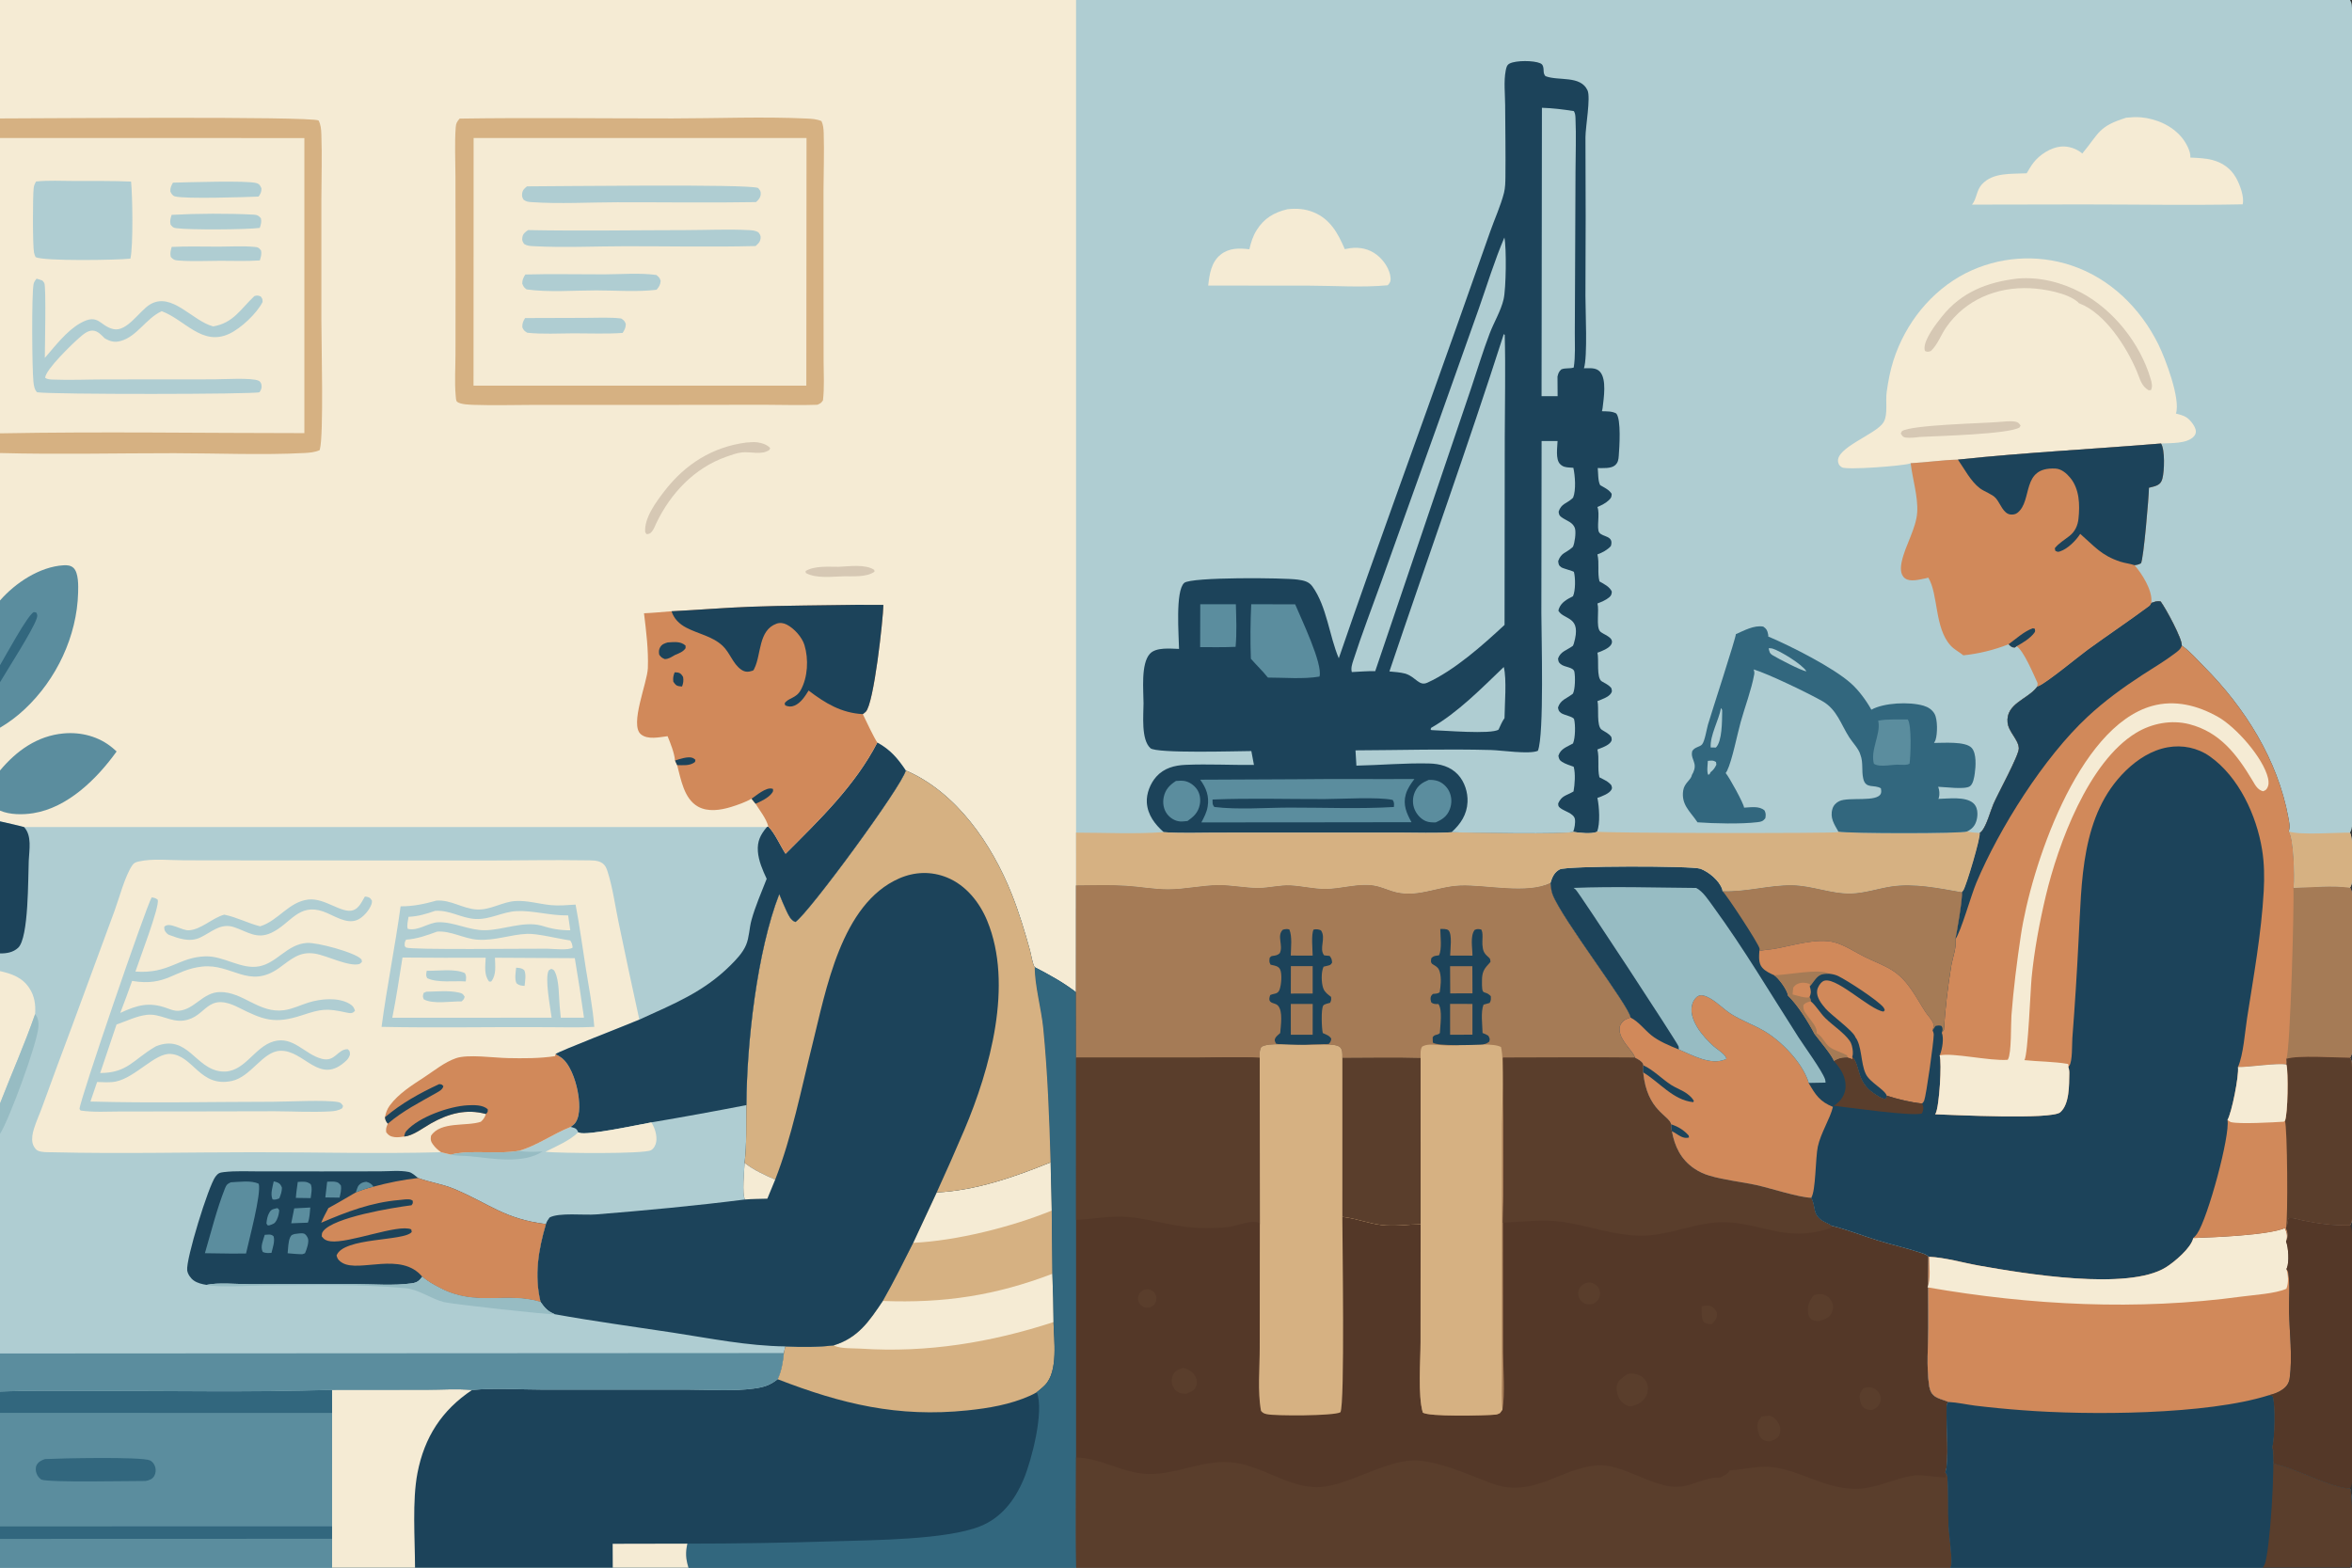 <?xml version="1.0" encoding="UTF-8"?>
<svg xmlns="http://www.w3.org/2000/svg" xmlns:xlink="http://www.w3.org/1999/xlink" width="1536" height="1024">
  <rect width="100%" height="100%" fill="#333333" stroke="none"/>
  <path fill="#AFCDD2" d="M0 0L702.741 0L1534.69 0C1535.35 1.055 1535.76 2.056 1535.87 3.316C1536.86 15.476 1536.01 28.433 1536.01 40.661L1536.02 114.497L1536.02 441.997L1536.02 514.358C1536.02 521.302 1537.24 535.45 1535.72 541.459C1535.49 542.373 1535.16 543.082 1534.69 543.892C1537.1 547.727 1536.87 572.446 1535.8 577.244C1535.59 578.21 1535.23 579.021 1534.71 579.853C1535.58 581.278 1535.84 582.403 1535.92 584.058C1537.08 608.095 1536.06 632.674 1536.04 656.761C1536.04 664.002 1537.19 682.121 1535.8 688.275C1535.58 689.245 1535.22 690.065 1534.7 690.901C1535.56 692.292 1535.84 693.408 1535.92 695.029C1537.11 718.666 1536.06 742.893 1536.04 766.584C1536.04 773.757 1537.18 791.708 1535.8 797.802C1535.58 798.773 1535.22 799.594 1534.69 800.431C1523.97 800.622 1514.32 799.378 1503.82 797.199C1501.57 796.733 1496.42 794.982 1494.45 795.898C1494.11 798.003 1493.97 800.236 1492.89 802.103C1494 804.808 1494.56 807.205 1493.36 810.007C1493.23 810.321 1493.07 810.626 1492.92 810.931C1494.48 814.646 1495.08 824.424 1493.49 828.223C1493.4 828.451 1493.29 828.672 1493.18 828.897C1493.81 829.706 1494.24 830.312 1494.4 831.35C1495.65 839.418 1494.75 848.761 1494.92 856.973C1495.21 870.986 1497.2 886.055 1495.34 899.97C1494.9 903.325 1493.55 905.468 1490.8 907.502C1488.13 909.48 1484.94 910.554 1481.74 911.339L1484.13 911.932C1486.18 916.943 1485.59 939.808 1483.92 945.308C1485.59 948.897 1485.18 952.236 1484.62 956.029C1498.77 958.785 1522.36 971.957 1534.73 972.331C1536.59 975.295 1536.83 1016.69 1535.8 1021.35C1535.58 1022.33 1535.21 1023.16 1534.69 1024L1477.68 1024L1273.69 1024L702.84 1024L449.616 1024L400.165 1024L271.038 1024L216.8 1024L0 1024L0 1005.19L0 997.046L0 922.861L0 908.985L0 884.088L0 740.669L0 720.815L0 634.315L0 622.77L0 536.501L0 529.489L0 503.289L0 475.343L0 445.631L0 434.521L0 392.238L0 295.92L0 283.052L0 90.14L0 77.369L0 0Z"></path>
  <path fill="#F5EBD4" d="M0 0L702.741 0L702.73 543.876L702.741 578.346L702.707 648.119L702.758 690.874L702.751 796.781L702.751 952.035C702.758 976.008 702.441 1000.03 702.84 1024L449.616 1024L400.165 1024L271.038 1024L216.8 1024L0 1024L0 1005.19L0 997.046L0 922.861L0 908.985L0 884.088L0 740.669L0 720.815L0 634.315L0 622.77L0 536.501L0 529.489L0 503.289L0 475.343L0 445.631L0 434.521L0 392.238L0 295.92L0 283.052L0 90.14L0 77.369L0 0Z"></path>
  <path fill="#AFCDD2" d="M572.958 485.021C581.496 489.744 586.211 495.286 591.548 503.267C624.634 517.497 647.703 551.363 660.62 583.77C665.435 595.852 669.25 608.464 672.711 620.999C673.299 623.125 674.479 630.511 675.787 631.795C685.193 636.654 694.293 641.651 702.707 648.119L702.758 690.874L702.751 796.781L702.751 952.035C702.758 976.008 702.441 1000.03 702.84 1024L449.616 1024L400.165 1024L271.038 1024L216.8 1024L0 1024L0 1005.19L0 997.046L0 922.861L0 908.985L0 884.088L0 740.669L0 720.815L0 634.315L0 622.77L0 536.501C5.228 537.73 10.545 538.824 15.725 540.231L500.84 540.208L501.764 539.939C506.089 544.226 509.55 552.4 513.017 557.685C535.168 535.501 558.466 513.112 572.958 485.021Z"></path>
  <path fill="#1C435A" d="M686.11 759.232C685.263 729.926 684.175 700.781 681.312 671.588C680.113 659.359 675.626 643.055 675.787 631.795C685.193 636.654 694.293 641.651 702.707 648.119L702.758 690.874L702.751 796.781L702.751 952.035C702.758 976.008 702.441 1000.03 702.84 1024L449.616 1024L400.165 1024L271.038 1024L216.8 1024L216.839 1005.12L216.858 996.992L216.881 922.928L216.856 907.861L278.326 907.8C288.108 907.792 298.588 907.012 308.279 907.932C323.291 906.453 339.652 907.68 354.783 907.683L449.704 907.68C463.546 907.675 478.706 908.854 492.407 906.975C498.763 906.104 502.815 904.881 507.843 900.888C510.418 895.316 511.25 889.837 511.913 883.797L512.862 879.463C523.535 880.032 533.844 880.009 544.471 878.786C560.462 873.852 567.615 863.04 576.54 849.771C583.603 837.365 589.974 824.559 596.378 811.804L611.73 778.871C637.279 777.662 662.632 768.75 686.11 759.232Z"></path>
  <path fill="#D6B182" d="M611.73 778.871C637.279 777.662 662.632 768.75 686.11 759.232L686.84 790.741L687.255 832.036C687.675 842.542 687.926 853.055 688.009 863.57C688.254 875.197 691.229 895.612 682.498 904.662C680.855 906.364 678.915 907.869 677.086 909.369C675.679 910.222 674.219 910.984 672.715 911.65C659.745 917.452 645.761 919.81 631.71 921.263C586.381 925.949 549.746 917.121 507.843 900.888C510.418 895.316 511.25 889.837 511.913 883.797L512.862 879.463C523.535 880.032 533.844 880.009 544.471 878.786C560.462 873.852 567.615 863.04 576.54 849.771C583.603 837.365 589.974 824.559 596.378 811.804L611.73 778.871Z"></path>
  <path fill="#D6B182" d="M611.73 778.871C637.279 777.662 662.632 768.75 686.11 759.232L686.84 790.741L687.255 832.036C649.953 846.282 616.475 851.312 576.54 849.771C583.603 837.365 589.974 824.559 596.378 811.804L611.73 778.871Z"></path>
  <path fill="#F5EBD4" d="M611.73 778.871C637.279 777.662 662.632 768.75 686.11 759.232L686.84 790.741C660.758 801.394 624.705 810.479 596.378 811.804L611.73 778.871Z"></path>
  <path fill="#F5EBD4" d="M687.255 832.036C687.675 842.542 687.926 853.055 688.009 863.57C647.099 876.933 605.416 883.747 562.328 880.926C557.504 880.611 549.209 881.038 544.966 879.075C544.792 878.995 544.636 878.883 544.471 878.786C560.462 873.852 567.615 863.04 576.54 849.771C616.475 851.312 649.953 846.282 687.255 832.036Z"></path>
  <path fill="#32677E" d="M686.11 759.232C685.263 729.926 684.175 700.781 681.312 671.588C680.113 659.359 675.626 643.055 675.787 631.795C685.193 636.654 694.293 641.651 702.707 648.119L702.758 690.874L702.751 796.781L702.751 952.035C702.758 976.008 702.441 1000.03 702.84 1024L449.616 1024C447.863 1018.2 447.593 1014.21 448.893 1008.29C480.968 1008.28 513.042 1007.76 545.101 1006.74C570.042 1005.97 617.729 1005.8 639.93 997.026C653.887 991.511 662.693 979.96 668.446 966.371C673.689 953.986 682.082 921.662 677.086 909.369C678.915 907.869 680.855 906.364 682.498 904.662C691.229 895.612 688.254 875.197 688.009 863.57C687.926 853.055 687.675 842.542 687.255 832.036L686.84 790.741L686.11 759.232Z"></path>
  <path fill="#F5EBD4" d="M216.856 907.861L278.326 907.8C288.108 907.792 298.588 907.012 308.279 907.932C288.456 921.16 277.145 938.858 272.647 962.082C269.123 980.27 270.996 1004.98 271.038 1024L216.8 1024L216.839 1005.12L216.858 996.992L216.881 922.928L216.856 907.861Z"></path>
  <path fill="#F5EBD4" d="M400.103 1008.39L448.893 1008.29C447.593 1014.21 447.863 1018.2 449.616 1024L400.165 1024L400.103 1008.39Z"></path>
  <path fill="#F5EBD4" d="M288.07 752.623C247.648 753.731 206.946 752.612 166.489 752.626C122.717 752.641 78.689 753.703 34.942 752.661C32.175 752.595 26.686 752.874 24.31 751.381C22.855 750.467 21.642 748.305 21.268 746.673C20.578 743.66 21.275 740.157 22.179 737.245C23.7 732.344 25.924 727.623 27.652 722.782C34.042 705.164 40.538 687.584 47.139 670.044L74.802 594.95C77.889 586.605 81.555 572.255 86.412 565.184C87.575 563.49 88.733 563.153 90.677 562.703C99.561 560.647 111.151 561.924 120.326 561.942L175.63 562.017L318.168 562.058C339.537 562.063 360.963 561.588 382.326 561.958C385.802 562.018 390.331 561.699 393.307 563.771C395.345 565.19 396.087 567.084 396.814 569.36C400.148 579.797 401.692 591.552 403.943 602.309C408.341 623.568 412.869 644.8 417.529 666.003C409.872 669.343 365.423 686.474 362.819 688.5C363.858 689.103 364.886 689.724 365.902 690.364C372.162 694.31 375.8 705.395 377.165 712.261C378.336 718.156 379.552 728.312 375.624 733.564C374.868 734.575 373.738 735.352 372.719 736.078C361.268 740.573 350.599 748.412 338.867 751.719C323.911 754.277 309.033 750.787 294.35 754.173L288.07 752.623Z"></path>
  <path fill="#D1895A" d="M362.819 688.5C363.858 689.103 364.886 689.724 365.902 690.364C372.162 694.31 375.8 705.395 377.165 712.261C378.336 718.156 379.552 728.312 375.624 733.564C374.868 734.575 373.738 735.352 372.719 736.078C361.268 740.573 350.599 748.412 338.867 751.719C323.911 754.277 309.033 750.787 294.35 754.173L288.07 752.623C285.864 751.105 284.203 749.573 282.633 747.393C281.157 745.342 281.106 744.199 281.495 741.852C287.717 732.28 304.776 735.888 314.014 732.728C315.791 731.205 316.509 729.824 317.39 727.676C304.535 724.1 292.774 727.375 281.393 733.823C276.43 736.635 269.558 741.994 263.934 742.366C261.888 742.656 259.776 743.016 257.71 742.757C255.091 742.429 253.733 741.599 252.214 739.589C251.959 737.052 252.269 736.37 253.269 733.987C252.058 732.476 251.59 731.687 251.417 729.742C251.931 726.928 252.846 724.379 254.558 722.073C260.362 714.253 269.054 708.855 277.075 703.602C283.631 699.309 290.385 693.747 297.851 691.185C305.624 688.519 322.62 690.954 331.45 691.134C341.657 691.342 352.416 691.41 362.533 689.85L362.819 688.5Z"></path>
  <path fill="#1C435A" d="M263.934 742.366C264.203 740.978 264.487 739.735 265.457 738.651C273.63 729.52 293.552 722.597 305.317 721.971C309.452 721.751 315.243 721.597 318.498 724.507C318.706 726.354 318.491 726.292 317.39 727.676C304.535 724.1 292.774 727.375 281.393 733.823C276.43 736.635 269.558 741.994 263.934 742.366Z"></path>
  <path fill="#1C435A" d="M251.417 729.742C262.344 720.557 273.881 714.154 286.778 708.143C288.465 708.316 288.457 708.219 289.565 709.484C288.99 711.644 287.12 712.651 285.205 713.743C273.922 720.179 263.268 725.436 253.269 733.987C252.058 732.476 251.59 731.687 251.417 729.742Z"></path>
  <path fill="#AFCDD2" d="M285.001 588.273C294.516 587.583 301.992 593.498 311.216 594.058C320.232 594.604 327.888 589.085 336.606 588.548C344.283 588.075 352.01 590.452 359.632 591.208C364.98 591.739 370.543 591.213 375.9 590.886C378.498 604.513 380.323 618.392 382.504 632.099C384.539 644.891 387.108 657.823 388.104 670.74C378.145 671.305 368.072 670.984 358.097 670.952C321.793 670.681 285.484 671.518 249.179 670.738C252.689 644.431 257.994 618.327 261.621 592.009C269.95 592.007 277.033 590.523 285.001 588.273Z"></path>
  <path fill="#F5EBD4" d="M262.846 625.448C280.957 625.608 299.069 625.657 317.18 625.595C317 630.941 315.911 636.69 319.44 641.156L320.735 641.144C324.307 636.865 323.336 630.807 323.237 625.577L375.376 625.866C377.563 638.787 379.567 651.739 381.385 664.718L366.226 664.747L365.486 657.08C364.924 650.659 365.214 640.748 362.492 635.028C361.759 633.489 361.548 633.407 359.968 632.827L358.334 633.858C355.626 639.061 359.42 658.044 360.248 664.744L256.192 664.792C258.83 651.772 260.73 638.564 262.846 625.448Z"></path>
  <path fill="#AFCDD2" d="M278.394 647.781C285.067 647.691 293.122 646.831 299.65 648.334C301.989 648.873 302.293 649.136 303.464 651.076C302.959 652.822 302.718 652.968 301.408 654.113C294.596 653.948 282.608 656.114 276.722 652.723C275.914 650.741 276.119 650.553 276.662 648.576L278.394 647.781Z"></path>
  <path fill="#AFCDD2" d="M278.685 634.088C286.085 634.301 296.836 632.497 303.563 635.617C304.782 637.622 304.358 638.829 304.184 641.064C296.647 640.54 285.747 642.175 278.973 638.93C277.967 636.962 278.362 636.228 278.685 634.088Z"></path>
  <path fill="#AFCDD2" d="M337.071 632.085C339.381 632.329 340.537 632.157 342.395 633.747C343.748 636.646 342.885 640.856 342.594 643.996C340.241 643.736 339.21 643.825 337.322 642.289C335.899 639.453 336.783 635.191 337.071 632.085Z"></path>
  <path fill="#F5EBD4" d="M284.15 594.964C293.842 594.303 301.206 599.813 310.586 600.271C320.056 600.734 328.16 595.588 337.319 595.138C348.194 594.603 359.22 598.176 371.029 597.928L372.429 607.659C365.583 607.702 359.884 606.624 353.392 604.556C341.695 601.543 328.62 607.485 316.691 607.619C306.166 607.738 296.523 602.139 286.35 602.402C279.634 602.576 273.215 608.37 266.303 606.71C265.486 604.747 266.517 601.04 266.792 598.859C272.985 598.61 278.353 596.975 284.15 594.964Z"></path>
  <path fill="#F5EBD4" d="M285.441 608.535C294.397 607.812 302.954 613.199 311.974 613.801C323.263 614.555 333.308 610.417 344.309 609.987C351.135 609.721 364.879 613.242 372.356 614.293C373.517 615.866 373.72 617.03 373.98 618.949C371.458 620.964 360.93 619.737 357.375 619.679C344.687 619.59 269.11 620.536 265.31 618.945C264.89 618.769 264.65 618.317 264.32 618.003C264.211 616.188 264.188 615.308 265.21 613.771C272.355 613.296 278.784 610.966 285.441 608.535Z"></path>
  <path fill="#AFCDD2" d="M99.044 586.162C100.925 586.479 101.502 586.506 103.043 587.716C104.304 592.348 90.954 626.884 88.442 634.618C110.411 636.253 116.534 625.219 134.125 624.676C146.222 624.302 157.581 633.486 169.353 631.178C181.027 628.89 187.48 616.775 200.399 615.919C207.125 615.474 230.985 621.938 235.558 626.185C236.444 627.009 236.282 627.251 236.32 628.442L234.795 629.671C227.824 631.66 213.629 624.189 205.748 622.915C195.416 621.244 189.965 626.772 182.213 632.316C162.533 646.388 151.328 629.233 132.046 631.358C113.589 633.392 109.034 644.543 86.278 640.725C83.797 647.726 81.221 654.694 78.549 661.624C89.655 656.485 97.315 654.303 108.964 658.488C111.482 659.393 113.87 660.43 116.607 660.241C126.993 659.524 132.379 648.238 143.44 648.005C158.697 647.684 169.178 662.169 185.603 659.842C191.187 659.05 196.27 656.463 201.614 654.811C209.468 652.383 220.701 651.287 228.137 655.59C230.253 656.815 231.135 657.896 231.829 660.167C230.287 662.204 228.61 661.896 226.214 661.374C213.272 658.552 210.08 658.93 197.304 663.132C179.292 669.056 172.026 666.288 155.726 658.075C134.518 647.388 135.251 664.506 119.96 666.602C111.372 667.779 104.586 661.878 95.848 662.889C88.97 663.686 82.631 667.02 76.107 669.178L65.423 700.897C83.221 700.833 87.073 692.143 101.019 683.915L101.88 683.415C122.612 675.204 127.301 698.004 144.415 699.844C159.424 701.457 165.615 684.041 178.633 680.252C191.575 676.486 198.931 688.74 210.188 691.616C219.007 693.87 220.211 685.312 227.08 685.32C228.641 686.677 228.402 686.849 228.552 688.821C228.063 690.356 227.469 691.5 226.291 692.633C208.614 709.642 198.924 685.726 182.952 686.364C171.502 686.821 163.962 703.393 151.386 706.071C130.469 710.527 126.241 689.357 111.353 688.421C101.131 687.779 88.543 703.797 75.653 706.446C71.768 707.244 67.376 706.854 63.419 706.753L59.065 719.515C98.589 720.625 138.393 719.686 177.946 719.664C187.892 719.658 212.731 718.263 220.98 719.902C222.745 720.253 223.1 721.038 224.051 722.409L223.486 723.896C221.014 725.474 218.231 725.818 215.36 725.969C203.528 726.589 191.354 725.928 179.487 725.863L122.225 725.981L78.798 726.01C70.214 726.011 61.129 726.657 52.645 725.383L51.929 724.35C52.113 718.494 95.334 592.389 99.044 586.162Z"></path>
  <path fill="#AFCDD2" d="M238.279 585.644C238.875 585.683 239.143 585.68 239.771 585.827C241.702 586.277 242.006 586.824 242.932 588.428C242.895 589.24 242.865 589.954 242.579 590.726C241.144 594.607 237.192 599.216 233.399 600.852C226.146 603.982 217.895 597.783 211.162 595.412C194.851 589.67 189.753 603.498 177.107 609.355C167.714 613.705 161.68 608.61 152.998 605.655C143.985 602.588 138.111 608.983 130.627 612.443C123.819 615.591 116.77 613.041 110.229 610.601C109.733 610.275 109.19 609.951 108.786 609.504C107.448 608.023 107.264 607.329 107.262 605.373C110.635 601.73 118.698 608.02 123.496 607.657C131.611 607.042 138.503 599.662 146.441 597.445C154.682 599.103 161.775 603.018 169.863 605.064C181.733 601.45 188.523 589.034 201.39 587.566C212.099 586.345 223.105 596.893 230.529 594.591C234.394 593.392 236.343 588.898 238.279 585.644Z"></path>
  <path fill="#1C435A" d="M591.548 503.267C624.634 517.497 647.703 551.363 660.62 583.77C665.435 595.852 669.25 608.464 672.711 620.999C673.299 623.125 674.479 630.511 675.787 631.795C675.626 643.055 680.113 659.359 681.312 671.588C684.175 700.781 685.263 729.926 686.11 759.232C662.632 768.75 637.279 777.662 611.73 778.871L596.378 811.804C589.974 824.559 583.603 837.365 576.54 849.771C567.615 863.04 560.462 873.852 544.471 878.786C533.844 880.009 523.535 880.032 512.862 879.463C487.931 879.143 463.964 874.217 439.44 870.466C413.672 866.526 388.014 863.101 362.333 858.444C357.71 856.549 355.781 854.378 353.007 850.419C348.834 833.051 351.581 816.365 356.522 799.545C357.075 797.826 357.838 796.691 358.92 795.254C365.124 791.91 381.405 793.882 389.206 793.254C421.635 790.646 454.274 787.598 486.559 783.5C484.435 780.252 486.043 764.368 486.27 759.593C487.742 747.421 487.227 734.146 487.465 721.838C487.669 681.364 494.398 621.38 508.908 584.021C510.371 587.591 511.802 591.201 513.466 594.681C514.842 597.559 516.315 601.134 519.458 602.242C528.02 596.595 588.983 513.662 591.548 503.267Z"></path>
  <path fill="#D6B182" d="M591.548 503.267C624.634 517.497 647.703 551.363 660.62 583.77C665.435 595.852 669.25 608.464 672.711 620.999C673.299 623.125 674.479 630.511 675.787 631.795C675.626 643.055 680.113 659.359 681.312 671.588C684.175 700.781 685.263 729.926 686.11 759.232C662.632 768.75 637.279 777.662 611.73 778.871C617.951 765.272 623.994 751.592 629.857 737.834C646.543 698.407 661.945 643.185 644.69 601.405C639.72 589.371 630.808 578.205 618.505 573.19C608.236 569.003 597.373 569.336 587.246 573.765C549.182 590.411 539.426 646.858 530.471 682.583C523.157 711.758 517.182 742.51 506.249 770.529C499.226 767.399 492.368 764.376 486.27 759.593C487.742 747.421 487.227 734.146 487.465 721.838C487.669 681.364 494.398 621.38 508.908 584.021C510.371 587.591 511.802 591.201 513.466 594.681C514.842 597.559 516.315 601.134 519.458 602.242C528.02 596.595 588.983 513.662 591.548 503.267Z"></path>
  <path fill="#F5EBD4" d="M486.559 783.5C484.435 780.252 486.043 764.368 486.27 759.593C492.368 764.376 499.226 767.399 506.249 770.529L501.123 782.964C496.288 783.119 491.376 783.095 486.559 783.5Z"></path>
  <path fill="#5B8D9E" d="M0 908.985C19.243 908.182 38.602 908.576 57.864 908.543C110.763 908.454 163.999 909.575 216.856 907.861L216.881 922.928L216.858 996.992L216.839 1005.12L216.8 1024L0 1024L0 1005.19L0 997.046L0 922.861L0 908.985Z"></path>
  <path fill="#5B8D9E" d="M216.839 1005.12L216.8 1024L0 1024L0 1005.19L216.839 1005.12Z"></path>
  <path fill="#32677E" d="M0 908.985C19.243 908.182 38.602 908.576 57.864 908.543C110.763 908.454 163.999 909.575 216.856 907.861L216.881 922.928L0 922.861L0 908.985Z"></path>
  <path fill="#32677E" d="M0 997.046L216.858 996.992L216.839 1005.12L0 1005.19L0 997.046Z"></path>
  <path fill="#32677E" d="M29.362 953.052C38.623 952.551 92.272 951.408 97.837 953.885C99.681 954.706 100.824 956.387 101.381 958.283C101.924 960.132 101.708 962.426 100.723 964.099C99.43 966.292 97.411 966.889 95.062 967.36C84.711 967.309 32.44 968.494 26.967 966.455C25.557 965.343 24.58 964.302 23.927 962.594C23.258 960.846 23.043 958.588 23.974 956.893C25.134 954.783 27.189 953.795 29.362 953.052Z"></path>
  <path fill="#1C435A" d="M134.873 839.281C131.926 838.782 129.008 838.161 126.508 836.401C124.526 835.006 122.578 832.244 122.253 829.798C121.307 822.677 136.172 774.451 140.741 768.53C142.426 766.346 143.371 765.936 146.104 765.612C153.954 764.682 162.23 765.148 170.138 765.149L211.299 765.153L248.146 765.101C254.004 765.099 261.282 764.325 266.982 765.521C269.092 765.964 271.356 768.119 273.016 769.451C280.724 772.302 289.018 773.404 296.618 776.599C319.8 786.344 329.299 796.21 356.522 799.545C351.581 816.365 348.834 833.051 353.007 850.419C330.313 843.6 310.939 853.642 287.537 841.398C283.437 839.253 279.244 837.043 275.776 833.946C273.669 836.76 272.298 837.812 268.751 838.294C257.037 839.886 243.946 838.792 232.086 838.777L162.502 838.808C154.634 838.823 142.392 837.598 134.873 839.281Z"></path>
  <path fill="#D1895A" d="M273.016 769.451C280.724 772.302 289.018 773.404 296.618 776.599C319.8 786.344 329.299 796.21 356.522 799.545C351.581 816.365 348.834 833.051 353.007 850.419C330.313 843.6 310.939 853.642 287.537 841.398C283.437 839.253 279.244 837.043 275.776 833.946C262.018 817.349 234.982 831.28 223.727 824.983C221.61 823.798 220.346 822.469 219.781 820.116C224.188 808.024 264.155 810.919 268.893 804.71L268.58 803.011C260.025 799.289 227.774 812.344 215.805 810.803C213.099 810.454 211.725 809.715 210.144 807.648C210.196 806.172 210.078 805.479 211.035 804.215C217.94 795.094 256.519 788.831 268.72 787.27C269.735 785.929 269.68 785.971 269.521 784.288C269.241 784.114 268.768 783.787 268.421 783.671C266.403 782.998 262.965 783.658 260.767 783.842C242.575 785.365 226.412 791.52 209.765 798.683C211.087 795.38 212.822 792.253 214.468 789.104C220.499 785.863 226.388 782.326 232.308 778.888C236.174 777.329 239.895 776.048 243.954 775.098C253.4 772.569 263.299 770.546 273.016 769.451Z"></path>
  <path fill="#5B8D9E" d="M232.308 778.888C232.561 778.167 232.829 777.463 233.097 776.749C233.404 775.926 233.698 774.933 234.281 774.256C235.764 772.535 237.09 772.255 239.173 771.912C241.469 772.58 242.496 773.192 243.954 775.098C239.895 776.048 236.174 777.329 232.308 778.888Z"></path>
  <path fill="#5B8D9E" d="M150.748 772.273C156.123 772.05 164.095 770.799 168.972 773.255C170.784 779.78 162.456 810.472 160.671 818.776L151.409 818.837L133.812 818.59C137.902 804.608 141.54 789.889 146.877 776.35C147.829 773.936 148.421 773.269 150.748 772.273Z"></path>
  <path fill="#5B8D9E" d="M192.445 806.036C194.13 805.862 196.841 805.272 198.437 805.767C199.667 806.148 200.488 807.557 201.002 808.662C202.102 811.027 200.196 816.372 199.171 818.631L197.433 819.252C194.23 819.237 191.034 818.891 187.845 818.619C188.172 815.517 188.186 811.087 189.465 808.27C190.249 806.546 190.74 806.619 192.445 806.036Z"></path>
  <path fill="#5B8D9E" d="M192.144 789.303L202.646 788.738C202.321 791.969 202.25 795.604 201.064 798.633L190.203 799.052C190.832 795.799 191.479 792.549 192.144 789.303Z"></path>
  <path fill="#5B8D9E" d="M194.464 772.029C197.713 771.874 200.316 771.376 202.947 773.581C204.073 776.369 203.236 779.676 202.882 782.596L193.219 782.456C193.443 778.971 194 775.49 194.464 772.029Z"></path>
  <path fill="#5B8D9E" d="M213.658 771.89C215.295 771.851 217.143 771.686 218.759 771.915C220.923 772.222 221.363 772.791 222.628 774.396C223.069 777.173 222.369 779.59 221.745 782.279L212.464 782.152L213.658 771.89Z"></path>
  <path fill="#5B8D9E" d="M172.89 806.584C173.03 806.575 173.169 806.564 173.309 806.557C175.521 806.436 176.971 805.993 178.652 807.511C179.684 810.727 178.058 815.109 177.283 818.373C175.239 818.467 173.515 818.672 171.61 817.79C169.799 814.336 171.869 810.183 172.89 806.584Z"></path>
  <path fill="#5B8D9E" d="M181.014 789.149C181.865 789.432 181.887 789.815 182.357 790.547C182.15 792.697 181.799 794.526 180.872 796.496C179.518 799.373 178.515 799.478 175.623 800.469L174.634 800.276L174.002 799.084C174.26 796.56 174.621 794.309 175.905 792.054C177.247 789.695 178.625 789.755 181.014 789.149Z"></path>
  <path fill="#5B8D9E" d="M178.745 771.673C179.565 771.86 180.474 772.032 181.241 772.382C183.048 773.206 183.367 774.059 184.123 775.76C184.101 778.388 183.344 780.357 182.4 782.751C180.814 783.347 179.716 783.872 177.993 783.444C176.393 779.875 178.024 775.415 178.745 771.673Z"></path>
  <path fill="#1C435A" d="M572.958 485.021C581.496 489.744 586.211 495.286 591.548 503.267C588.983 513.662 528.02 596.595 519.458 602.242C516.315 601.134 514.842 597.559 513.466 594.681C511.802 591.201 510.371 587.591 508.908 584.021C494.398 621.38 487.669 681.364 487.465 721.838C466.81 725.856 446.107 729.624 425.361 733.14C417.509 734.526 383.289 741.933 378.238 739.882L377.585 739.623C377.485 739.368 377.404 739.103 377.284 738.856C376.265 736.748 374.779 736.719 372.719 736.078C373.738 735.352 374.868 734.575 375.624 733.564C379.552 728.312 378.336 718.156 377.165 712.261C375.8 705.395 372.162 694.31 365.902 690.364C364.886 689.724 363.858 689.103 362.819 688.5C365.423 686.474 409.872 669.343 417.529 666.003C439.678 655.83 459.262 648.19 476.912 630.669C480.806 626.803 485.081 622.358 487.236 617.234C489.333 612.248 489.305 606.291 490.742 601.067C493.26 591.913 497.25 582.89 500.69 574.038C498.083 568.456 495.393 562.308 494.941 556.099C494.46 549.495 496.642 545.139 500.84 540.208L501.764 539.939C506.089 544.226 509.55 552.4 513.017 557.685C535.168 535.501 558.466 513.112 572.958 485.021Z"></path>
  <path fill="#5B8D9E" d="M0 884.088L511.913 883.797C511.25 889.837 510.418 895.316 507.843 900.888C502.815 904.881 498.763 906.104 492.407 906.975C478.706 908.854 463.546 907.675 449.704 907.68L354.783 907.683C339.652 907.68 323.291 906.453 308.279 907.932C298.588 907.012 288.108 907.792 278.326 907.8L216.856 907.861C163.999 909.575 110.763 908.454 57.864 908.543C38.602 908.576 19.243 908.182 0 908.985L0 884.088Z"></path>
  <path fill="#1C435A" d="M0 536.501C5.228 537.73 10.545 538.824 15.725 540.231C20.953 545.951 19.095 554.973 18.771 562.219C18.284 573.083 18.857 612.545 11.844 619.082C8.576 622.129 4.309 622.815 0 622.77L0 536.501Z"></path>
  <path fill="#F5EBD4" d="M0 634.315C7.792 636.074 14.666 638.504 19.222 645.522C22.617 650.753 23.342 656.292 22.934 662.394C16.1 682.121 7.538 701.337 0 720.815L0 634.315Z"></path>
  <path fill="#F5EBD4" d="M377.585 739.623L378.238 739.882C383.289 741.933 417.509 734.526 425.361 733.14C427.615 736.497 429.237 741.792 428.552 745.824C428.189 747.96 427.098 750.197 425.143 751.31C420.616 753.887 365.003 753.284 356.13 752.358C362.947 748.883 372.146 745.053 377.585 739.623Z"></path>
  <path fill="#97BCC3" d="M275.776 833.946C279.244 837.043 283.437 839.253 287.537 841.398C310.939 853.642 330.313 843.6 353.007 850.419C355.781 854.378 357.71 856.549 362.333 858.444C359.912 859.003 295.511 851.889 290.106 850.567C281.579 848.481 273.594 842.262 264.874 841.443C234.157 838.558 203.252 839.544 172.43 839.66C163.294 839.694 142.804 841.146 134.873 839.281C142.392 837.598 154.634 838.823 162.502 838.808L232.086 838.777C243.946 838.792 257.037 839.886 268.751 838.294C272.298 837.812 273.669 836.76 275.776 833.946Z"></path>
  <path fill="#97BCC3" d="M22.934 662.394C24.975 664.78 25.325 667.896 25.074 670.936C24.155 682.047 6.116 731.046 0 740.669L0 720.815C7.538 701.337 16.1 682.121 22.934 662.394Z"></path>
  <path fill="#97BCC3" d="M294.35 754.173C309.033 750.787 323.911 754.277 338.867 751.719C343.834 752.658 349.323 752.4 354.359 752.105C341.67 760.496 321.501 756.738 307.203 755.271C303.441 754.885 299.414 755.097 295.713 754.481C295.253 754.405 294.803 754.281 294.35 754.173Z"></path>
  <path fill="#F5EBD4" d="M0 90.14L198.767 90.182L198.769 282.912C132.569 282.907 66.181 281.833 0 283.052L0 90.14Z"></path>
  <path fill="#AFCDD2" d="M23.578 118.55C31.666 117.705 40.226 118.199 48.365 118.215C60.765 118.239 73.204 118.075 85.594 118.605C86.537 127.334 87.075 160.801 85.154 168.938C76.689 169.901 28.167 170.721 23.216 167.896C22.773 166.956 22.462 166.029 22.226 165.015C21.296 161.022 21.323 128.073 22.008 122.685C22.203 121.15 22.775 119.868 23.578 118.55Z"></path>
  <path fill="#AFCDD2" d="M23.87 182.011C25.162 182.344 26.418 182.823 27.679 183.257C28.098 183.789 28.614 184.258 28.936 184.854C30.206 187.212 29.285 227.451 29.268 233.793C35.963 226.098 43.389 216.244 52.385 211.127C64.498 204.238 64.987 212.953 74.047 214.973C82.935 216.955 91.104 202.964 97.984 198.865C112.187 190.401 125.418 209.531 139.208 213.208C152.469 210.983 157.1 201.879 166.169 193.363C168.175 192.846 168.382 192.962 170.238 193.62C171.414 195.196 171.45 195.308 171.479 197.274C167.595 204.845 157.439 214.416 149.731 218.02C131.981 226.317 120.729 208.858 105.633 203.275C95.467 207.798 89.507 219.869 78.715 222.753C74.635 223.843 71.775 222.991 68.312 220.915C66.197 218.791 63.887 216.18 60.732 215.954C57.253 215.705 54.077 218.634 51.609 220.785C47.277 224.56 29.832 241.29 29.489 246.734C30.885 247.842 32.864 247.857 34.59 247.929C45.713 248.39 57.085 247.851 68.24 247.84L139.727 247.784C145.873 247.781 164.261 246.585 168.851 248.662C169.932 249.152 170.575 250.246 170.757 251.403C171.09 253.516 170.543 254.535 169.468 256.201C166.266 257.597 34.392 257.735 24.213 256.223C22.407 254.399 22.063 251.635 21.806 249.123C20.944 240.703 20.573 192.272 21.936 185.525C22.21 184.168 23.013 183.062 23.87 182.011Z"></path>
  <path fill="#AFCDD2" d="M112.938 119.309C122.06 119.102 161.512 117.771 167.484 119.603C169.562 120.24 169.919 121.272 170.757 123.055C170.753 125.382 170.183 126.512 168.87 128.405C159.551 128.792 121.154 130.014 114.398 128.324C112.544 127.86 112.095 126.636 111.255 125.132C111.093 122.74 111.804 121.372 112.938 119.309Z"></path>
  <path fill="#AFCDD2" d="M112.121 161.289C122.313 160.784 132.69 161.126 142.902 161.107C150.484 161.093 158.425 160.588 165.957 161.251C168.56 161.48 168.814 161.616 170.416 163.52C171.045 165.918 170.334 167.794 169.691 170.103C161.13 170.716 152.269 170.316 143.676 170.346C134.675 170.377 125.354 170.87 116.387 170.159C113.918 169.963 113.068 169.618 111.519 167.767C110.938 165.36 111.511 163.61 112.121 161.289Z"></path>
  <path fill="#AFCDD2" d="M112.11 140.343C128.631 139.429 149.108 139.336 165.64 140.201C168.113 140.33 168.794 140.819 170.382 142.547C170.935 144.938 170.38 146.595 169.649 148.856C161.058 150.031 123.655 150.233 115.019 149.048C112.967 148.766 112.59 148.184 111.383 146.67C110.841 144.255 111.366 142.623 112.11 140.343Z"></path>
  <path fill="#D1895A" d="M559.708 395.064L576.914 395.123C576.716 404.365 570.737 459.76 565.376 464.918C564.798 465.475 564.122 465.999 563.467 466.461C564.958 469.691 571.369 483.011 572.958 485.021C558.466 513.112 535.168 535.501 513.017 557.685C509.55 552.4 506.089 544.226 501.764 539.939C500.583 534.911 496.169 529.389 493.43 525.007L490.81 521.73C486.789 523.989 481.866 525.737 477.458 527.095C470.682 529.182 462.361 530.509 455.858 526.879C446.656 521.742 444.7 508.99 442.209 499.766L440.831 496.789C440.396 491.789 437.877 485.522 435.971 480.881C430.599 481.496 423.03 483.387 418.504 479.595C411.068 473.363 422.734 446.047 423.092 436.433C423.536 424.529 422.01 412.391 420.578 400.59C426.565 400.337 432.582 399.719 438.561 399.269C455.72 398.432 472.845 396.976 490.016 396.328C513.199 395.452 536.505 395.478 559.708 395.064Z"></path>
  <path fill="#1C435A" d="M559.708 395.064L576.914 395.123C576.716 404.365 570.737 459.76 565.376 464.918C564.798 465.475 564.122 465.999 563.467 466.461C549.496 465.725 538.911 459.35 528.079 451.05C525.768 454.737 523.067 459.106 518.882 460.881C516.711 461.801 514.975 461.638 512.835 460.795L512.404 459.464C514.656 455.782 519.822 456.34 522.876 450.855C527.582 442.402 528.143 430.529 525.366 421.368C523.8 416.201 518.613 410.43 513.821 407.999C511.683 406.914 509.397 406.561 507.109 407.389C495.169 411.71 497.221 427.495 492.661 436.615C492.253 437.43 492.269 437.84 491.404 438.126C488.521 439.079 486.435 439.084 483.886 437.268C478.585 433.489 476.62 426.207 471.847 421.773C465.097 415.503 455.97 414.091 448.072 409.925C443.643 407.588 440.095 404.133 438.561 399.269C455.72 398.432 472.845 396.976 490.016 396.328C513.199 395.452 536.505 395.478 559.708 395.064Z"></path>
  <path fill="#1C435A" d="M490.81 521.73C493.904 519.594 500.114 514.264 504.001 515.106C504.269 515.164 504.528 515.255 504.791 515.329C505.014 516.95 504.817 517.141 503.789 518.445C501.592 521.231 496.648 523.622 493.43 525.007L490.81 521.73Z"></path>
  <path fill="#1C435A" d="M440.831 496.789C443.715 495.808 449.521 493.848 452.383 495.077C453.059 495.368 453.554 495.792 454.115 496.259C454.012 497.031 454.182 497.5 453.522 497.982C450.296 500.334 446.015 499.791 442.209 499.766L440.831 496.789Z"></path>
  <path fill="#1C435A" d="M436.055 419.63C440.276 419.437 444.307 418.691 447.702 421.684L447.733 423.377C446.089 425.86 443.401 426.686 440.77 427.851C438.597 429.103 436.705 430.474 434.124 430.516C432.143 429.627 431.77 429.381 430.508 427.624C430.195 425.785 430.179 424.326 431.181 422.677C432.341 420.767 434.012 420.226 436.055 419.63Z"></path>
  <path fill="#1C435A" d="M440.568 439.187C441.333 439.18 442.148 439.167 442.897 439.334C444.584 439.71 445.291 440.83 446.108 442.227C446.498 444.644 446.245 446.12 445.433 448.419C444.808 448.371 444.176 448.327 443.556 448.235C441.449 447.924 440.858 446.876 439.711 445.267C439.434 442.878 439.694 441.421 440.568 439.187Z"></path>
  <path fill="#D6B182" d="M0 77.369C22.852 77.364 201.808 75.842 208.025 78.679C209.544 81.359 209.75 84.666 209.863 87.686C210.392 101.857 209.896 116.222 209.874 130.409L209.875 208.678C209.881 224.215 211.464 284.105 208.892 293.548C208.848 293.711 208.796 293.872 208.748 294.034C205.672 295.444 202.051 295.733 198.711 295.909C171.737 297.33 141.254 296.043 113.932 296.026C76.021 296.002 37.885 296.927 0 295.92L0 283.052C66.181 281.833 132.569 282.907 198.769 282.912L198.767 90.182L0 90.14L0 77.369Z"></path>
  <path fill="#5B8D9E" d="M0 392.238C9.916 380.823 25.86 370.18 41.474 369.239C43.809 369.098 46.252 369.271 48.028 370.979C51.394 374.217 51.131 382.815 51.019 387.075C50.272 415.53 36.852 443.83 16.185 463.183C11.262 467.83 5.833 471.909 0 475.343L0 445.631L0 434.521L0 392.238Z"></path>
  <path fill="#32677E" d="M0 434.521C3.713 428.264 18.027 401.761 22.059 399.799L23.672 400.097C24.516 401.636 24.512 402.235 23.977 403.926C21.632 411.346 4.915 437.309 0 445.631L0 434.521Z"></path>
  <path fill="#5B8D9E" d="M0 503.289C10.739 490.414 24.326 480.623 41.525 479.067C53.077 478.022 64.772 481.106 73.691 488.671C74.526 489.383 75.349 490.109 76.159 490.848C63.317 508.744 44.273 527.543 21.771 531.156C14.937 532.254 6.467 532.268 0 529.489L0 503.289Z"></path>
  <path fill="#D6B182" d="M300.18 77.465C346.533 76.779 392.975 77.383 439.34 77.359C468.026 77.344 498.546 76.076 527.047 77.435C530.211 77.586 533.54 77.814 536.475 79.1C537.609 81.559 537.836 84.061 537.924 86.742C538.338 99.285 537.842 111.983 537.801 124.538L537.82 192.443L537.863 235.748C537.881 244.233 538.441 253.114 537.445 261.539C536.224 263.322 535.808 263.495 533.814 264.39C522.301 264.849 510.626 264.379 499.092 264.389L428.191 264.478L349.263 264.468C336.186 264.464 322.968 264.924 309.909 264.461C306.919 264.355 301.059 264.295 298.579 262.515C297.74 261.913 297.704 259.688 297.609 258.648C296.793 249.709 297.455 240.231 297.463 231.226L297.523 175.574L297.439 115.014C297.417 104.529 296.846 93.659 297.609 83.214C297.815 80.397 298.417 79.566 300.18 77.465Z"></path>
  <path fill="#F5EBD4" d="M309.307 90.164L526.707 90.165L526.576 251.896L309.243 251.899L309.307 90.164Z"></path>
  <path fill="#AFCDD2" d="M344.891 150.289C379.161 150.949 413.559 150.342 447.842 150.303C461.453 150.288 475.459 149.574 489.032 150.313C491.326 150.438 493.221 150.543 495.253 151.712C496.222 153.05 496.979 153.934 496.704 155.736C496.321 158.234 495.192 159.113 493.438 160.713C465.16 161.423 436.713 160.814 408.418 160.843C388.525 160.864 368.203 161.856 348.37 160.801C346.074 160.679 344.235 160.604 342.247 159.34C341.186 157.647 340.766 156.952 341.164 154.854C341.591 152.595 343.085 151.487 344.891 150.289Z"></path>
  <path fill="#AFCDD2" d="M344.174 121.727C362.575 121.715 488.486 120.061 495.051 122.777C496.271 124.184 496.964 124.826 496.799 126.861C496.61 129.177 495.394 130.55 493.724 132.007C463.547 132.532 433.279 132.065 403.093 132.116C384.713 132.147 365.505 133.284 347.216 132.031C345.134 131.889 343.743 131.778 341.996 130.521C341.145 129.168 340.777 128.299 340.956 126.669C341.236 124.12 342.329 123.232 344.174 121.727Z"></path>
  <path fill="#AFCDD2" d="M343.078 179.297C360.166 178.82 377.374 179.25 394.475 179.205C405.541 179.176 417.734 178.128 428.623 179.608C430.396 181.06 430.749 181.314 431.46 183.466C431.185 186.097 430.481 187.291 428.755 189.27C416.069 190.808 402.294 189.688 389.432 189.684C374.701 189.679 358.47 191.064 343.92 189.046C342.141 187.708 341.911 187.339 341.06 185.273C341.105 182.743 341.721 181.409 343.078 179.297Z"></path>
  <path fill="#AFCDD2" d="M342.917 207.749L382.562 207.625C390.184 207.607 398.069 207.146 405.648 208.018C407.354 209.099 407.955 209.683 408.678 211.585C408.686 214.059 407.919 215.402 406.617 217.461C396.141 218.207 385.317 217.703 374.805 217.73C364.779 217.755 354.318 218.395 344.35 217.35C342.606 216.334 341.878 215.657 341.107 213.777C341.032 211.229 341.604 209.908 342.917 207.749Z"></path>
  <path fill="#D6C8B4" d="M487.254 289.074C489.49 288.923 491.943 288.627 494.171 288.868C496.966 289.17 501.194 290.404 502.963 292.699L502.518 293.84C497.517 297.452 490.4 294.893 484.592 295.487C481.158 295.838 477.483 297.237 474.228 298.381C453.444 305.682 437.844 322.351 428.535 341.889C427.814 343.608 426.905 345.742 425.738 347.21C424.687 348.532 423.833 348.843 422.245 348.9L421.357 347.589C420.587 338.346 428.565 327.726 434.003 320.679C447.458 303.248 465.238 291.947 487.254 289.074Z"></path>
  <path fill="#D6C8B4" d="M547.775 370.226C554.46 369.951 565.118 368.337 570.941 372.236L571.085 373.427C565.897 377.16 557.182 376.329 551.071 376.441C543.466 376.616 533.107 378.048 526.24 374.281L526.083 372.997C532.024 369.42 541.082 370.269 547.775 370.226Z"></path>
  <path fill="#543828" d="M702.741 578.346C713.535 578.312 724.538 577.879 735.307 578.549C744.437 579.116 753.46 580.847 762.634 580.877C773.763 580.914 784.787 578.183 796.01 578.142C804.633 578.11 813.175 580.003 821.742 579.984C828.811 579.969 835.872 577.952 842.956 578.33C850.334 578.723 857.65 580.569 865.045 580.639C875.674 580.74 886.981 576.694 897.484 578.474C901.271 579.116 905.046 580.745 908.696 581.952C924.758 587.265 937.789 579.026 953.734 578.402C970.186 577.758 997.553 584.236 1012.56 576.652C1012.82 579.136 1013.03 581.822 1013.91 584.172C1019.92 600.173 1064.36 657.578 1064.86 664.693C1062.17 665.458 1060.12 666.382 1058.58 668.846C1057.38 670.773 1057.53 673.489 1058.2 675.571C1060.09 681.46 1066.72 687.088 1067.86 690.915C1069.51 691.786 1072.19 693.102 1072.97 694.946C1073.09 695.238 1073.13 695.556 1073.22 695.861C1072.84 697.563 1072.85 698.75 1073.1 700.472C1075.55 725.656 1089.92 728.284 1091.39 734.393C1091.36 736.018 1091.41 737.319 1091.84 738.892C1093.63 748.893 1097.7 757.257 1106.24 763.159C1109.34 765.295 1112.77 766.916 1116.4 767.957C1126.2 770.88 1136.88 771.887 1146.91 774.064C1155.69 775.971 1175.22 782.324 1182.85 782.367C1182.93 782.523 1183 782.677 1183.08 782.833C1185.78 788.531 1183.7 792.809 1189.49 796.999C1191.45 798.419 1194.3 799.208 1196.01 800.611C1206.23 803.072 1216.17 807.1 1226.22 810.201C1235.74 813.138 1245.64 815.329 1255.06 818.511C1256.51 819.001 1258.37 819.585 1259.38 820.768C1258.92 836.291 1259.36 851.876 1259.26 867.411C1259.18 879.329 1258.11 892.267 1259.7 904.062C1260.05 906.722 1260.59 909.291 1262.58 911.249C1265.02 913.652 1269.44 914.349 1272.53 915.776C1271.03 917.158 1271.37 918.741 1271.28 920.713C1270.94 928.635 1273.07 956.358 1270.43 961.642C1271.27 962.687 1271.64 963.375 1271.76 964.72C1272.67 975.213 1272.01 986.045 1272.52 996.606C1272.84 1003.11 1274.96 1016.86 1274.39 1022.11C1274.32 1022.82 1274.01 1023.38 1273.69 1024L702.84 1024C702.441 1000.03 702.758 976.008 702.751 952.035L702.751 796.781L702.758 690.874L702.707 648.119L702.741 578.346Z"></path>
  <path fill="#A57B56" d="M702.741 578.346C713.535 578.312 724.538 577.879 735.307 578.549C744.437 579.116 753.46 580.847 762.634 580.877C773.763 580.914 784.787 578.183 796.01 578.142C804.633 578.11 813.175 580.003 821.742 579.984C828.811 579.969 835.872 577.952 842.956 578.33C850.334 578.723 857.65 580.569 865.045 580.639C875.674 580.74 886.981 576.694 897.484 578.474C901.271 579.116 905.046 580.745 908.696 581.952C924.758 587.265 937.789 579.026 953.734 578.402C970.186 577.758 997.553 584.236 1012.56 576.652C1012.82 579.136 1013.03 581.822 1013.91 584.172C1019.92 600.173 1064.36 657.578 1064.86 664.693C1062.17 665.458 1060.12 666.382 1058.58 668.846C1057.38 670.773 1057.53 673.489 1058.2 675.571C1060.09 681.46 1066.72 687.088 1067.86 690.915C1039.1 690.626 1010.33 690.874 981.575 690.915C981.628 726.777 982.387 762.856 981.52 798.7L981.627 882.985C981.642 893.794 982.993 910.709 981.186 920.767L979.666 922.919C978.615 923.558 977.648 923.924 976.412 924.038C970.219 924.61 932.426 925.563 929.155 922.609C925.915 911.435 927.703 888.922 927.704 876.783L927.755 799.639C919.095 799.823 910.523 801.235 901.86 800.121C893.652 799.066 885.792 795.975 877.546 794.946L876.63 794.838L876.642 690.884C876.664 688.736 876.844 685.84 875.279 684.162C872.16 680.817 857.169 682.813 852.45 682.515L850.852 682.515C843.82 682.877 828.758 680.618 823.747 683.833C822.325 686.231 822.709 688.282 822.675 691.02C809.548 690.059 795.726 690.86 782.539 690.862L702.758 690.874L702.707 648.119L702.741 578.346Z"></path>
  <path fill="#D6B182" d="M927.737 690.981C927.785 688.356 927.387 685.931 928.722 683.637C930.346 682.765 931.646 682.465 933.491 682.369C937.53 682.161 941.663 682.894 945.723 682.921C953.848 682.976 971.71 681.082 978.712 683.259C979.375 683.465 979.578 683.597 980.246 683.916C982.479 692.434 980.939 723.533 980.922 734.219L980.881 858.639L980.883 898.134C980.886 905.587 980.491 913.35 981.186 920.767L979.666 922.919C978.615 923.558 977.648 923.924 976.412 924.038C970.219 924.61 932.426 925.563 929.155 922.609C925.915 911.435 927.703 888.922 927.704 876.783L927.755 799.639C919.095 799.823 910.523 801.235 901.86 800.121C893.652 799.066 885.792 795.975 877.546 794.946L876.63 794.838L876.642 690.884C893.637 690.9 910.757 690.463 927.737 690.981Z"></path>
  <path fill="#5A3E2C" d="M876.642 690.884C893.637 690.9 910.757 690.463 927.737 690.981L927.755 799.639C919.095 799.823 910.523 801.235 901.86 800.121C893.652 799.066 885.792 795.975 877.546 794.946L876.63 794.838L876.642 690.884Z"></path>
  <path fill="#1C435A" d="M850.852 682.515C845.464 682.257 838.471 683.053 833.313 681.685C832.783 680.473 832.13 679.689 832.713 678.343C833.292 677.007 834.978 675.75 836.046 674.779C836.41 670.042 837.988 660.418 834.53 656.793C832.666 654.838 828.772 655.767 828.964 652.203C829.002 651.489 829.315 650.664 829.519 649.996C832.02 648.727 834.421 649.628 835.617 646.467C836.768 643.422 837.423 636.051 835.942 633.134C835.106 631.49 833.763 631.068 832.077 630.642C831.32 630.451 830.553 630.289 829.789 630.126C828.705 628.248 828.974 627.723 829.177 625.621C829.926 624.867 829.962 624.55 831.047 624.404C832.989 624.144 834.239 624.018 835.741 622.646C838.304 617.643 833.538 611.196 837.826 607.245C839.395 606.887 840.418 606.65 842.021 607.112C843.991 611.756 843.033 619.074 842.951 624.16L857.254 624.197C857.229 620.381 856.18 610.166 857.871 607.177C859.794 606.828 860.854 606.947 862.663 607.685C866.23 612.788 861.159 619.673 864.765 624.039L868.34 624.399C869.667 626.151 869.731 626.557 869.946 628.762C868.916 630.517 868.581 630.368 866.666 630.874C865.898 631.07 865.127 631.259 864.355 631.439C862.726 634.923 862.84 642.054 864.218 645.676C865.156 648.142 867.218 649.614 869.251 651.15C869.45 652.991 869.409 653.319 868.663 655.011C867.495 655.375 864.716 655.865 864.146 656.831C862.631 659.391 863.137 671.599 863.847 674.779C865.872 675.717 868.29 676.431 869.386 678.479C869.163 680.304 868.927 680.512 867.813 681.88C862.686 682.479 857.519 681.947 852.45 682.515L850.852 682.515Z"></path>
  <path fill="#A57B56" d="M842.978 655.778L857.273 655.788L857.249 675.872L842.989 675.886L842.978 655.778Z"></path>
  <path fill="#A57B56" d="M843.019 631.072L857.248 631.083L857.259 648.956L842.98 648.996L843.019 631.072Z"></path>
  <path fill="#1C435A" d="M961.605 624.213C961.648 619.207 959.967 611.582 963.038 607.402C964.689 606.644 965.594 606.807 967.349 607.155C968.792 609.355 967.865 614.313 968.103 617.117C968.418 620.818 968.929 622.49 971.759 624.934C973.269 626.237 973.227 626.399 973.37 628.323C972.836 628.934 972.311 629.575 971.753 630.164C968.901 633.172 967.945 635.604 967.841 639.755C967.535 651.92 969.164 645.951 973.589 650.709C973.647 652.696 973.816 653.349 972.823 655.121C971.499 655.509 970.169 655.876 968.833 656.224C966.895 661.068 968.109 669.436 968.209 674.74C969.592 675.209 970.688 675.766 971.95 676.504C972.852 678.286 973.133 678.354 972.586 680.367C970.922 681.778 969.291 682.215 967.125 682.319C962.323 682.55 938.416 683.465 935.729 680.984L935.608 677.586C936.973 675.335 938.479 676.507 940.319 674.804C940.514 670.034 942.174 659.668 939.375 655.823C937.534 655.849 936.317 655.976 934.781 654.872C934.571 654.216 934.264 653.429 934.24 652.724C934.184 651.031 934.591 650.328 935.763 649.23C937.34 649.086 938.833 649.105 940.19 648.197C940.869 644.067 941.401 639.149 940.319 635.062C939.725 632.816 938.952 631.857 936.967 630.652C936.847 630.579 935.545 629.831 935.393 629.691C934.114 628.506 934.567 627.453 934.716 625.929C936.307 624.2 937.546 624.36 939.753 623.998C941.786 620.038 940.643 611.418 940.586 606.808C942.088 606.793 944.828 606.598 945.932 607.679C948.543 610.235 947.106 620.351 947.03 624.183L961.605 624.213Z"></path>
  <path fill="#A57B56" d="M946.997 655.719L961.596 655.76L961.596 675.857L947.006 675.867L946.997 655.719Z"></path>
  <path fill="#A57B56" d="M946.994 631.118L961.532 631.091L961.623 648.839L947.082 648.879L946.994 631.118Z"></path>
  <path fill="#5A3E2C" d="M702.751 952.035C718.384 952.124 733.247 962.369 749.825 962.792C769.477 963.293 786.797 952.469 806.884 955.528C824.647 958.233 840.186 970.368 858.153 971.4C877.315 972.501 902.685 954.325 922.981 953.968C935.26 953.752 951.508 960.1 963.004 964.571C970.3 967.408 977.598 970.901 985.481 971.626C1006.52 973.56 1022.98 958.445 1043.27 957.15C1058.93 956.15 1075.82 969.378 1092.17 971.071C1103.17 972.21 1111.46 965.405 1121.61 965.158C1122.03 965.148 1122.45 965.104 1122.86 965.078L1123.7 965.032C1125.89 963.92 1128.39 962.707 1129.6 960.452C1138.76 959.896 1148.45 957.206 1157.54 958.305C1176.36 960.581 1191.96 972.842 1212.75 972.51C1225.67 972.304 1237.55 965.383 1250.25 963.76C1255.33 963.109 1269.13 965.57 1270.8 964.956C1270.89 963.675 1270.83 962.865 1270.43 961.642C1271.27 962.687 1271.64 963.375 1271.76 964.72C1272.67 975.213 1272.01 986.045 1272.52 996.606C1272.84 1003.11 1274.96 1016.86 1274.39 1022.11C1274.32 1022.82 1274.01 1023.38 1273.69 1024L702.84 1024C702.441 1000.03 702.758 976.008 702.751 952.035Z"></path>
  <path fill="#5A3E2C" d="M981.575 690.915C1010.33 690.874 1039.1 690.626 1067.86 690.915C1069.51 691.786 1072.19 693.102 1072.97 694.946C1073.09 695.238 1073.13 695.556 1073.22 695.861C1072.84 697.563 1072.85 698.75 1073.1 700.472C1075.55 725.656 1089.92 728.284 1091.39 734.393C1091.36 736.018 1091.41 737.319 1091.84 738.892C1093.63 748.893 1097.7 757.257 1106.24 763.159C1109.34 765.295 1112.77 766.916 1116.4 767.957C1126.2 770.88 1136.88 771.887 1146.91 774.064C1155.69 775.971 1175.22 782.324 1182.85 782.367C1182.93 782.523 1183 782.677 1183.08 782.833C1185.78 788.531 1183.7 792.809 1189.49 796.999C1191.45 798.419 1194.3 799.208 1196.01 800.611L1195.83 801.839C1192.97 803.364 1189.34 803.916 1186.18 804.585C1164.17 809.241 1148.25 799.043 1127.1 798.381C1107.92 797.78 1091.03 807.159 1072.04 807.14C1053.84 807.122 1038.01 800.68 1020.36 798.12C1007.55 796.262 994.373 798.059 981.52 798.7C982.387 762.856 981.628 726.777 981.575 690.915Z"></path>
  <path fill="#D6B182" d="M822.675 691.02C822.709 688.282 822.325 686.231 823.747 683.833C828.758 680.618 843.82 682.877 850.852 682.515L852.45 682.515C857.169 682.813 872.16 680.817 875.279 684.162C876.844 685.84 876.664 688.736 876.642 690.884L876.63 794.838C876.639 809.509 878.357 917.246 875.385 922.478C871.227 924.941 832.264 924.973 827.202 923.711C825.36 923.251 824.751 923.005 823.52 921.59C821.153 908.792 822.674 893.459 822.68 880.413L822.742 799.631L822.675 691.02Z"></path>
  <path fill="#5A3E2C" d="M702.758 690.874L782.539 690.862C795.726 690.86 809.548 690.059 822.675 691.02L822.742 799.631L822.108 798.733C817.185 796.613 807.578 800.856 802.151 801.489C797.481 802.033 792.684 802.116 787.984 802.153C767.626 802.313 754.514 796.524 736.139 794.866C725.109 793.871 713.809 796.431 702.751 796.781L702.758 690.874Z"></path>
  <path fill="#5A3E2C" d="M1062.59 897.58C1065.36 896.76 1068.63 897.29 1071.2 898.594C1073.39 899.727 1075.03 901.702 1075.74 904.066C1076.55 906.826 1076.21 909.794 1074.79 912.297C1072.97 915.488 1070.07 917.214 1066.67 918.254C1066.12 918.494 1065.48 918.589 1064.88 918.594C1062.72 918.61 1060.4 917.103 1058.97 915.577C1056.74 913.189 1055.42 908.988 1055.8 905.705C1056.13 902.91 1057.52 901.465 1059.69 899.845C1060.68 899.109 1061.63 898.342 1062.59 897.58Z"></path>
  <path fill="#5A3E2C" d="M1184.65 845.829C1186.97 845.445 1189.4 844.91 1191.66 845.833C1193.91 846.753 1195.74 848.691 1196.61 850.958C1197.42 853.097 1197.27 855.608 1196.23 857.648C1194.86 860.355 1192.47 861.519 1189.7 862.338C1189.42 862.459 1189.16 862.622 1188.88 862.701C1187.06 863.196 1184.82 862.763 1183.15 862.019C1181.9 860.695 1181.06 859.611 1180.8 857.761C1180.13 852.811 1181.66 849.638 1184.65 845.829Z"></path>
  <path fill="#5A3E2C" d="M772.744 893.49C773.018 893.563 773.295 893.629 773.568 893.707C776.735 894.614 779.523 896.627 780.95 899.662C781.806 901.467 781.886 903.544 781.17 905.41C780.025 908.422 777.37 909.311 774.638 910.458C773.198 910.334 771.623 910.222 770.248 909.753C768.12 909.026 766.401 906.809 765.666 904.755C764.865 902.516 765.093 900.077 766.156 897.963C767.597 895.101 769.821 894.329 772.744 893.49Z"></path>
  <path fill="#5A3E2C" d="M1150.35 925.348C1152.22 924.994 1154.98 924.404 1156.79 925.114C1158.97 925.972 1161.05 928.534 1161.96 930.636C1162.88 932.758 1162.89 935.166 1161.99 937.295C1161.06 939.431 1159.48 940.123 1157.41 940.906C1157.15 941.03 1156.9 941.196 1156.63 941.278C1154.98 941.763 1152.35 941.213 1151 940.179C1148.88 938.561 1148.02 935.34 1147.78 932.807C1147.48 929.487 1148.2 927.835 1150.35 925.348Z"></path>
  <path fill="#5A3E2C" d="M1217.13 906.594C1218.92 906.287 1220.84 905.856 1222.62 906.404C1224.71 907.046 1226.56 908.714 1227.56 910.642C1228.5 912.462 1228.57 914.515 1227.74 916.389C1226.78 918.548 1225.57 919.747 1223.42 920.64C1223.2 920.731 1222.99 920.87 1222.76 920.914C1221.32 921.188 1218.67 920.691 1217.49 919.78C1215.44 918.203 1214.78 915.594 1214.48 913.149C1214.13 910.302 1215.48 908.693 1217.13 906.594Z"></path>
  <path fill="#5A3E2C" d="M1034.37 838.612C1037.85 836.711 1042.21 838.005 1044.09 841.496C1045.97 844.987 1044.65 849.342 1041.15 851.204C1037.68 853.052 1033.37 851.746 1031.5 848.283C1029.64 844.819 1030.92 840.498 1034.37 838.612Z"></path>
  <path fill="#5A3E2C" d="M746.236 842.929C748.148 841.846 750.499 841.893 752.366 843.052C754.233 844.21 755.319 846.296 755.199 848.49C755.078 850.685 753.77 852.638 751.788 853.586C748.866 854.981 745.363 853.811 743.867 850.939C742.371 848.066 743.418 844.524 746.236 842.929Z"></path>
  <path fill="#5A3E2C" d="M1111.23 853.323C1112.1 853.094 1112.93 852.908 1113.82 852.815C1115.93 852.596 1117.36 852.824 1118.98 854.252C1120.22 855.337 1121.31 856.701 1121.27 858.427C1121.2 861.174 1120.64 861.933 1118.88 863.844L1117.89 864.948C1115.79 864.947 1114.54 864.814 1112.73 863.69C1110.84 860.892 1111.37 856.658 1111.23 853.323Z"></path>
  <path fill="#1C435A" d="M1404.88 393.855C1407.18 393.15 1408.68 392.305 1411.05 392.91C1414.33 397.303 1425.24 417.383 1424.83 421.678C1430.13 425.337 1434.97 431.012 1439.53 435.601C1466.01 462.249 1487.48 496.288 1494.36 533.748C1494.9 536.667 1495.7 539.819 1494.77 542.718C1494.73 542.84 1494.69 542.963 1494.66 543.086C1497.92 547.046 1498.6 573.049 1498 578.493C1497.95 578.923 1497.81 579.549 1497.73 579.945C1509.73 579.721 1522.84 578.213 1534.71 579.853C1535.58 581.278 1535.84 582.403 1535.92 584.058C1537.08 608.095 1536.06 632.674 1536.04 656.761C1536.04 664.002 1537.19 682.121 1535.8 688.275C1535.58 689.245 1535.22 690.065 1534.7 690.901C1535.56 692.292 1535.84 693.408 1535.92 695.029C1537.11 718.666 1536.06 742.893 1536.04 766.584C1536.04 773.757 1537.18 791.708 1535.8 797.802C1535.58 798.773 1535.22 799.594 1534.69 800.431C1523.97 800.622 1514.32 799.378 1503.82 797.199C1501.57 796.733 1496.42 794.982 1494.45 795.898C1494.11 798.003 1493.97 800.236 1492.89 802.103C1494 804.808 1494.56 807.205 1493.36 810.007C1493.23 810.321 1493.07 810.626 1492.92 810.931C1494.48 814.646 1495.08 824.424 1493.49 828.223C1493.4 828.451 1493.29 828.672 1493.18 828.897C1493.81 829.706 1494.24 830.312 1494.4 831.35C1495.65 839.418 1494.75 848.761 1494.92 856.973C1495.21 870.986 1497.2 886.055 1495.34 899.97C1494.9 903.325 1493.55 905.468 1490.8 907.502C1488.13 909.48 1484.94 910.554 1481.74 911.339L1484.13 911.932C1486.18 916.943 1485.59 939.808 1483.92 945.308C1485.59 948.897 1485.18 952.236 1484.62 956.029C1498.77 958.785 1522.36 971.957 1534.73 972.331C1536.59 975.295 1536.83 1016.69 1535.8 1021.35C1535.58 1022.33 1535.21 1023.16 1534.69 1024L1477.68 1024L1273.69 1024C1274.01 1023.38 1274.32 1022.82 1274.39 1022.11C1274.96 1016.86 1272.84 1003.11 1272.52 996.606C1272.01 986.045 1272.67 975.213 1271.76 964.72C1271.64 963.375 1271.27 962.687 1270.43 961.642C1273.07 956.358 1270.94 928.635 1271.28 920.713C1271.37 918.741 1271.03 917.158 1272.53 915.776C1269.44 914.349 1265.02 913.652 1262.58 911.249C1260.59 909.291 1260.05 906.722 1259.7 904.062C1258.11 892.267 1259.18 879.329 1259.26 867.411C1259.36 851.876 1258.92 836.291 1259.38 820.768C1258.37 819.585 1256.51 819.001 1255.06 818.511C1245.64 815.329 1235.74 813.138 1226.22 810.201C1216.17 807.1 1206.23 803.072 1196.01 800.611C1194.3 799.208 1191.45 798.419 1189.49 796.999C1183.7 792.809 1185.78 788.531 1183.08 782.833C1183 782.677 1182.93 782.523 1182.85 782.367C1175.22 782.324 1155.69 775.971 1146.91 774.064C1136.88 771.887 1126.2 770.88 1116.4 767.957C1112.77 766.916 1109.34 765.295 1106.24 763.159C1097.7 757.257 1093.63 748.893 1091.84 738.892C1091.41 737.319 1091.36 736.018 1091.39 734.393C1089.92 728.284 1075.55 725.656 1073.1 700.472C1072.85 698.75 1072.84 697.563 1073.22 695.861C1073.13 695.556 1073.09 695.238 1072.97 694.946C1072.19 693.102 1069.51 691.786 1067.86 690.915C1066.72 687.088 1060.09 681.46 1058.2 675.571C1057.53 673.489 1057.38 670.773 1058.58 668.846C1060.12 666.382 1062.17 665.458 1064.86 664.693C1064.36 657.578 1019.92 600.173 1013.91 584.172C1013.03 581.822 1012.82 579.136 1012.56 576.652C1013.67 573.003 1015.03 569.72 1018.64 567.871C1023.31 565.478 1105.32 565.483 1110.52 567.473C1116 569.566 1122.76 575.112 1124.7 580.82C1124.9 581.397 1124.88 581.543 1124.89 582.077C1140.22 582.724 1154.97 578.05 1170.28 578.227C1183.39 578.378 1195.78 583.944 1208.88 583.607C1217.74 583.379 1226.14 580.415 1234.83 579.06C1250.04 576.688 1266.24 580.175 1281.19 582.771C1281.46 582.474 1281.95 581.943 1282.18 581.57C1284.24 578.233 1293.59 546.734 1292.85 544.134C1293.33 543.785 1293.86 543.377 1294.23 542.927C1297.46 539.038 1299.77 530.018 1301.87 525.104C1304.66 518.543 1318.65 493.206 1318.43 488.745C1318.16 482.964 1311.7 478.153 1311.08 471.9C1309.88 459.746 1323.89 456.811 1329.89 449.217C1330.1 448.954 1330.3 448.684 1330.5 448.417C1330.7 448.346 1330.9 448.281 1331.1 448.206C1336.35 446.229 1357.43 428.754 1363.32 424.461C1376.55 414.829 1390.19 405.712 1403.32 395.974C1404.16 395.347 1404.45 394.786 1404.88 393.855Z"></path>
  <path fill="#D1895A" d="M1404.88 393.855C1407.18 393.15 1408.68 392.305 1411.05 392.91C1414.33 397.303 1425.24 417.383 1424.83 421.678C1430.13 425.337 1434.97 431.012 1439.53 435.601C1466.01 462.249 1487.48 496.288 1494.36 533.748C1494.9 536.667 1495.7 539.819 1494.77 542.718C1494.73 542.84 1494.69 542.963 1494.66 543.086C1497.92 547.046 1498.6 573.049 1498 578.493C1497.95 578.923 1497.81 579.549 1497.73 579.945C1509.73 579.721 1522.84 578.213 1534.71 579.853C1535.58 581.278 1535.84 582.403 1535.92 584.058C1537.08 608.095 1536.06 632.674 1536.04 656.761C1536.04 664.002 1537.19 682.121 1535.8 688.275C1535.58 689.245 1535.22 690.065 1534.7 690.901C1525.35 690.838 1500.62 689.138 1493.16 691.596C1493.34 692.955 1493.46 694.035 1493.19 695.405C1487.86 694.093 1469.1 697.123 1461.54 696.986C1465.09 688.916 1466.08 674.02 1467.48 665.032C1471.73 637.632 1476.82 609.807 1478.35 582.093C1478.85 573.022 1478.73 563.915 1477.27 554.932C1473.65 532.635 1462.1 507.466 1443.2 494.102C1435.16 488.418 1425.32 486.415 1415.66 488.124C1405.21 489.971 1395.81 496.056 1388.3 503.36C1358.64 532.247 1359.59 576.073 1357.41 614.491C1356.36 635.714 1355.01 656.921 1353.37 678.107C1353.09 681.888 1353.53 693.479 1351.33 696.226C1351.14 696.461 1350.93 696.678 1350.73 696.904C1351.25 698.391 1351.42 699.625 1351.38 701.187C1351.23 708.562 1351.6 721.231 1345.45 726.549C1339.75 731.482 1275.32 728.24 1263.77 727.841C1263.86 727.692 1263.96 727.549 1264.05 727.395C1266.5 723.024 1268.23 694.187 1266.72 689.386C1266.8 689.204 1266.89 689.026 1266.97 688.84C1268.43 685.054 1269.61 678.296 1268.09 674.491L1269.47 672.786C1270.36 658.803 1272.02 644.586 1274.3 630.763C1275.07 626.114 1278.07 617.946 1276.95 613.578C1277.89 609.234 1281.97 585.448 1281.19 582.771C1281.46 582.474 1281.95 581.943 1282.18 581.57C1284.24 578.233 1293.59 546.734 1292.85 544.134C1293.33 543.785 1293.86 543.377 1294.23 542.927C1297.46 539.038 1299.77 530.018 1301.87 525.104C1304.66 518.543 1318.65 493.206 1318.43 488.745C1318.16 482.964 1311.7 478.153 1311.08 471.9C1309.88 459.746 1323.89 456.811 1329.89 449.217C1330.1 448.954 1330.3 448.684 1330.5 448.417C1330.7 448.346 1330.9 448.281 1331.1 448.206C1336.35 446.229 1357.43 428.754 1363.32 424.461C1376.55 414.829 1390.19 405.712 1403.32 395.974C1404.16 395.347 1404.45 394.786 1404.88 393.855Z"></path>
  <path fill="#F5EBD4" d="M1311.11 692.262C1311.19 692.145 1311.27 692.031 1311.35 691.909C1313.69 688.055 1313.18 668.661 1313.59 663.35C1314.93 645.9 1317.14 628.355 1319.73 611.046C1326.28 567.192 1356.6 474.8 1405.41 461.133C1420.4 456.935 1435.31 460.804 1448.55 468.298C1460.24 474.916 1477.97 494.884 1481.14 508.214C1481.71 510.655 1481.79 513.071 1480.33 515.213C1479.61 516.263 1479.08 516.347 1477.92 516.846C1474.27 515.922 1472.72 512.671 1470.92 509.662C1460.93 492.994 1449.82 478.21 1429.79 473.046C1418.07 470.027 1405.3 472.444 1395.03 478.675C1363.77 497.63 1344.04 551.543 1336.04 585.16C1331.93 602.442 1328.47 621.006 1326.76 638.698C1326.01 646.475 1324.45 688.466 1322.09 692.469C1331.48 693.46 1341.35 693.352 1350.59 694.971C1350.93 695.851 1350.91 695.891 1350.73 696.904C1351.25 698.391 1351.42 699.625 1351.38 701.187C1351.23 708.562 1351.6 721.231 1345.45 726.549C1339.75 731.482 1275.32 728.24 1263.77 727.841C1263.86 727.692 1263.96 727.549 1264.05 727.395C1266.5 723.024 1268.23 694.187 1266.72 689.386C1275.06 687.408 1299.12 693.129 1311.11 692.262Z"></path>
  <path fill="#1C435A" d="M1404.88 393.855C1407.18 393.15 1408.68 392.305 1411.05 392.91C1414.33 397.303 1425.24 417.383 1424.83 421.678C1424.27 423.908 1422.31 425.304 1420.55 426.646C1413.73 431.855 1406.13 436.27 1398.94 440.965C1386.32 449.208 1374.36 457.896 1363.32 468.181C1334.87 494.665 1305.78 540.761 1290.68 576.603C1287.17 584.93 1280.71 608.327 1276.95 613.578C1277.89 609.234 1281.97 585.448 1281.19 582.771C1281.46 582.474 1281.95 581.943 1282.18 581.57C1284.24 578.233 1293.59 546.734 1292.85 544.134C1293.33 543.785 1293.86 543.377 1294.23 542.927C1297.46 539.038 1299.77 530.018 1301.87 525.104C1304.66 518.543 1318.65 493.206 1318.43 488.745C1318.16 482.964 1311.7 478.153 1311.08 471.9C1309.88 459.746 1323.89 456.811 1329.89 449.217C1330.1 448.954 1330.3 448.684 1330.5 448.417C1330.7 448.346 1330.9 448.281 1331.1 448.206C1336.35 446.229 1357.43 428.754 1363.32 424.461C1376.55 414.829 1390.19 405.712 1403.32 395.974C1404.16 395.347 1404.45 394.786 1404.88 393.855Z"></path>
  <path fill="#A57B56" d="M1497.73 579.945C1509.73 579.721 1522.84 578.213 1534.71 579.853C1535.58 581.278 1535.84 582.403 1535.92 584.058C1537.08 608.095 1536.06 632.674 1536.04 656.761C1536.04 664.002 1537.19 682.121 1535.8 688.275C1535.58 689.245 1535.22 690.065 1534.7 690.901C1525.35 690.838 1500.62 689.138 1493.16 691.596C1495.74 686.089 1498.34 588.869 1497.73 579.945Z"></path>
  <path fill="#1C435A" d="M1481.74 911.339L1484.13 911.932C1486.18 916.943 1485.59 939.808 1483.92 945.308C1485.59 948.897 1485.18 952.236 1484.62 956.029C1498.77 958.785 1522.36 971.957 1534.73 972.331C1536.59 975.295 1536.83 1016.69 1535.8 1021.35C1535.58 1022.33 1535.21 1023.16 1534.69 1024L1477.68 1024L1273.69 1024C1274.01 1023.38 1274.32 1022.82 1274.39 1022.11C1274.96 1016.86 1272.84 1003.11 1272.52 996.606C1272.01 986.045 1272.67 975.213 1271.76 964.72C1271.64 963.375 1271.27 962.687 1270.43 961.642C1273.07 956.358 1270.94 928.635 1271.28 920.713C1271.37 918.741 1271.03 917.158 1272.53 915.776C1278.26 916.036 1284.21 917.434 1289.93 918.161C1300.13 919.397 1310.37 920.389 1320.62 921.137C1364.03 924.516 1441.21 924.23 1481.74 911.339Z"></path>
  <path fill="#5A3E2C" d="M1483.92 945.308C1485.59 948.897 1485.18 952.236 1484.62 956.029C1498.77 958.785 1522.36 971.957 1534.73 972.331C1536.59 975.295 1536.83 1016.69 1535.8 1021.35C1535.58 1022.33 1535.21 1023.16 1534.69 1024L1477.68 1024C1478.12 1023.38 1478.51 1022.81 1478.85 1022.13C1482.36 1014.91 1486.26 952.95 1483.92 945.308Z"></path>
  <path fill="#D1895A" d="M1432.34 808.689C1445.63 808.227 1480.83 806.917 1492.07 802.251C1493.36 804.625 1493.99 807.375 1493.21 810.044C1493.12 810.342 1493.01 810.635 1492.92 810.931C1494.48 814.646 1495.08 824.424 1493.49 828.223C1493.4 828.451 1493.29 828.672 1493.18 828.897C1493.81 829.706 1494.24 830.312 1494.4 831.35C1495.65 839.418 1494.75 848.761 1494.92 856.973C1495.21 870.986 1497.2 886.055 1495.34 899.97C1494.9 903.325 1493.55 905.468 1490.8 907.502C1488.13 909.48 1484.94 910.554 1481.74 911.339C1441.21 924.23 1364.03 924.516 1320.62 921.137C1310.37 920.389 1300.13 919.397 1289.93 918.161C1284.21 917.434 1278.26 916.036 1272.53 915.776C1269.44 914.349 1265.02 913.652 1262.58 911.249C1260.59 909.291 1260.05 906.722 1259.7 904.062C1258.11 892.267 1259.18 879.329 1259.26 867.411C1259.36 851.876 1258.92 836.291 1259.38 820.768L1259.9 820.922C1270.41 821.42 1282.09 824.868 1292.55 826.715C1321.86 831.89 1389.69 843.323 1414.53 827.763C1420.02 824.328 1430.87 815.239 1432.34 808.689Z"></path>
  <path fill="#F5EBD4" d="M1432.34 808.689C1445.63 808.227 1480.83 806.917 1492.07 802.251C1493.36 804.625 1493.99 807.375 1493.21 810.044C1493.12 810.342 1493.01 810.635 1492.92 810.931C1494.48 814.646 1495.08 824.424 1493.49 828.223C1493.4 828.451 1493.29 828.672 1493.18 828.897C1494.38 832.912 1494.71 837.856 1493.14 841.791C1486.34 844.971 1471.73 845.85 1464.02 846.9C1396.01 856.15 1326.25 852.663 1258.77 840.881C1261.05 836.055 1259.89 826.447 1259.9 820.922C1270.41 821.42 1282.09 824.868 1292.55 826.715C1321.86 831.89 1389.69 843.323 1414.53 827.763C1420.02 824.328 1430.87 815.239 1432.34 808.689Z"></path>
  <path fill="#D1895A" d="M1127.5 691.572C1127.39 691.294 1127.3 691.013 1127.18 690.74C1126.14 688.245 1121.17 685.265 1119.06 683.373C1112.2 677.236 1101.86 665.434 1105.35 655.285C1105.98 653.467 1107.45 651.297 1109.26 650.496C1111.08 649.684 1113.04 650.318 1114.79 651.095C1120.53 653.644 1125.43 659.164 1130.81 662.498C1137.48 666.626 1144.93 669.277 1151.7 673.184C1163.13 679.777 1176.58 693.577 1180.94 706.391C1181.05 706.702 1181.07 707.035 1181.14 707.356C1185.63 715.154 1188.44 719.543 1197.01 723.005C1195.23 730.627 1189.08 740.005 1187.15 748.956C1185.57 756.315 1185.84 778.008 1182.85 782.367C1175.22 782.324 1155.69 775.971 1146.91 774.064C1136.88 771.887 1126.2 770.88 1116.4 767.957C1112.77 766.916 1109.34 765.295 1106.24 763.159C1097.7 757.257 1093.63 748.893 1091.84 738.892C1091.41 737.319 1091.36 736.018 1091.39 734.393C1089.92 728.284 1075.55 725.656 1073.1 700.472C1072.85 698.75 1072.84 697.563 1073.22 695.861C1073.13 695.556 1073.09 695.238 1072.97 694.946C1072.19 693.102 1069.51 691.786 1067.86 690.915C1066.72 687.088 1060.09 681.46 1058.2 675.571C1057.53 673.489 1057.38 670.773 1058.58 668.846C1060.12 666.382 1062.17 665.458 1064.86 664.693C1069.9 667.125 1073.94 672.552 1078.29 676.108C1083.19 680.113 1090.49 683.128 1096.34 685.466C1105.19 689.206 1116.88 695.898 1126.52 692.082C1127.06 691.867 1127.07 691.837 1127.5 691.572Z"></path>
  <path fill="#1C435A" d="M1073.1 700.472C1072.85 698.75 1072.84 697.563 1073.22 695.861C1079.77 698.868 1085.24 704.684 1091.29 708.62C1094.68 710.82 1098.79 712.139 1101.95 714.548C1103.66 715.845 1105.16 717.201 1106.2 719.105L1105.77 719.92C1092.63 718.604 1083.66 706.778 1073.1 700.472Z"></path>
  <path fill="#1C435A" d="M1091.39 734.393C1095.98 735.914 1099.54 738.07 1102.78 741.669L1103.05 742.991C1101.25 743.55 1099.48 743.2 1097.8 742.381C1095.73 741.37 1093.92 739.869 1091.84 738.892C1091.41 737.319 1091.36 736.018 1091.39 734.393Z"></path>
  <path fill="#D1895A" d="M1493.16 691.596C1500.62 689.138 1525.35 690.838 1534.7 690.901C1535.56 692.292 1535.84 693.408 1535.92 695.029C1537.11 718.666 1536.06 742.893 1536.04 766.584C1536.04 773.757 1537.18 791.708 1535.8 797.802C1535.58 798.773 1535.22 799.594 1534.69 800.431C1523.97 800.622 1514.32 799.378 1503.82 797.199C1501.57 796.733 1496.42 794.982 1494.45 795.898C1494.11 798.003 1493.97 800.236 1492.89 802.103C1494 804.808 1494.56 807.205 1493.36 810.007C1493.23 810.321 1493.07 810.626 1492.92 810.931C1493.01 810.635 1493.12 810.342 1493.21 810.044C1493.99 807.375 1493.36 804.625 1492.07 802.251C1480.83 806.917 1445.63 808.227 1432.34 808.689C1433.28 807.848 1434.12 806.9 1434.84 805.866C1441.94 795.525 1456.5 741.572 1454.68 731.553C1457.42 726.914 1462.24 702.935 1461.54 696.986C1469.1 697.123 1487.86 694.093 1493.19 695.405C1493.46 694.035 1493.34 692.955 1493.16 691.596Z"></path>
  <path fill="#5A3E2C" d="M1493.16 691.596C1500.62 689.138 1525.35 690.838 1534.7 690.901C1535.56 692.292 1535.84 693.408 1535.92 695.029C1537.11 718.666 1536.06 742.893 1536.04 766.584C1536.04 773.757 1537.18 791.708 1535.8 797.802C1535.58 798.773 1535.22 799.594 1534.69 800.431C1523.97 800.622 1514.32 799.378 1503.82 797.199C1501.57 796.733 1496.42 794.982 1494.45 795.898C1494.11 798.003 1493.97 800.236 1492.89 802.103C1494.27 796.942 1493.81 735.839 1492.19 732.184C1494.13 727.902 1494.51 700.158 1493.19 695.405C1493.46 694.035 1493.34 692.955 1493.16 691.596Z"></path>
  <path fill="#F5EBD4" d="M1461.54 696.986C1469.1 697.123 1487.86 694.093 1493.19 695.405C1494.51 700.158 1494.13 727.902 1492.19 732.184L1491.49 732.679C1484.66 733.107 1462.49 734.368 1456.93 732.957C1456.32 732.803 1455.26 731.913 1454.68 731.553C1457.42 726.914 1462.24 702.935 1461.54 696.986Z"></path>
  <path fill="#97BCC3" d="M1027.69 579.972C1054.36 578.906 1081.04 579.809 1107.72 580.005C1112.19 582.249 1116 588.302 1118.95 592.33C1138.78 619.454 1156.28 649.09 1174.42 677.387C1178.16 683.222 1190 699.459 1191.86 704.939C1192.1 705.645 1192.15 706.42 1192.19 707.158L1181.14 707.356C1181.07 707.035 1181.05 706.702 1180.94 706.391C1176.58 693.577 1163.13 679.777 1151.7 673.184C1144.93 669.277 1137.48 666.626 1130.81 662.498C1125.43 659.164 1120.53 653.644 1114.79 651.095C1113.04 650.318 1111.08 649.684 1109.26 650.496C1107.45 651.297 1105.98 653.467 1105.35 655.285C1101.86 665.434 1112.2 677.236 1119.06 683.373C1121.17 685.265 1126.14 688.245 1127.18 690.74C1127.3 691.013 1127.39 691.294 1127.5 691.572C1127.07 691.837 1127.06 691.867 1126.52 692.082C1116.88 695.898 1105.19 689.206 1096.34 685.466C1096.3 684.824 1096.38 684.165 1096.22 683.541C1095.67 681.306 1031.23 583.055 1029.05 581.102C1028.73 580.816 1028.4 580.552 1028.07 580.285C1027.94 580.182 1027.81 580.076 1027.69 579.972Z"></path>
  <path fill="#A57B56" d="M1124.89 582.077C1140.22 582.724 1154.97 578.05 1170.28 578.227C1183.39 578.378 1195.78 583.944 1208.88 583.607C1217.74 583.379 1226.14 580.415 1234.83 579.06C1250.04 576.688 1266.24 580.175 1281.19 582.771C1281.97 585.448 1277.89 609.234 1276.95 613.578C1278.07 617.946 1275.07 626.114 1274.3 630.763C1272.02 644.586 1270.36 658.803 1269.47 672.786L1268.09 674.491C1268.75 672.646 1268.87 672.025 1268.03 670.244C1266.36 669.591 1265.75 669.854 1264.02 670.152L1262.11 673.015C1262.42 671.721 1263 670.326 1262.69 669.017C1262.07 666.356 1258.92 663.313 1257.41 660.978C1250.86 650.805 1245.87 639.852 1235.03 633.34C1229.64 630.103 1223.52 627.871 1217.88 625.085C1211.34 621.852 1204.78 617.28 1197.69 615.44C1186.52 612.544 1170.51 617.689 1159.24 619.692C1155.79 620.306 1152.38 620.346 1148.96 621.231C1149.13 620.359 1149.17 620.502 1149.1 619.657C1148.85 616.861 1127.4 584.259 1124.89 582.077Z"></path>
  <path fill="#D1895A" d="M1148.96 621.231C1152.38 620.346 1155.79 620.306 1159.24 619.692C1170.51 617.689 1186.52 612.544 1197.69 615.44C1204.78 617.28 1211.34 621.852 1217.88 625.085C1223.52 627.871 1229.64 630.103 1235.03 633.34C1245.87 639.852 1250.86 650.805 1257.41 660.978C1258.92 663.313 1262.07 666.356 1262.69 669.017C1263 670.326 1262.42 671.721 1262.11 673.015C1262.52 673.926 1262.86 674.894 1262.85 675.905C1262.83 680.562 1257.96 715.538 1256.6 718.937C1256.31 719.656 1255.8 720.31 1255.22 720.818C1247.24 719.967 1239.76 718.101 1232.13 715.679L1232.04 717.283L1230.83 717.907C1228.18 717.302 1226.02 715.737 1223.78 714.243C1212 706.375 1215.13 696.358 1209.64 690.246L1209.86 691.854L1206.64 690.786C1204 690.853 1201.97 690.897 1199.55 692.107L1198.96 692.397C1198.51 692.62 1198.07 692.859 1197.63 693.099C1197.39 690.484 1187.1 678.232 1185.03 675.393C1180.85 667.43 1174.05 656.503 1167.62 650.286C1167.61 650.152 1167.61 650.015 1167.59 649.882C1166.98 646.383 1161.55 638.882 1158.61 637.001C1155.95 635.809 1152.87 634.37 1150.91 632.144C1148.27 629.161 1148.77 624.893 1148.96 621.231Z"></path>
  <path fill="#A57B56" d="M1158.61 637.001C1166.63 636.991 1188.48 632.404 1194.55 636.025C1191.12 636.084 1188.81 636.071 1186.31 638.771C1184.7 640.512 1183.5 642.611 1181.89 644.33C1182.79 647.014 1182.89 648.641 1181.79 651.269C1182.3 652.28 1182.64 652.879 1182.56 654.028C1186.19 657.059 1188.59 661.599 1192.04 664.998C1196.72 669.621 1204.36 674.627 1208 679.899C1209.37 681.881 1209.84 684.511 1210.03 686.876C1210.13 688.157 1210.05 689.044 1209.64 690.246L1209.86 691.854L1206.64 690.786C1204 690.853 1201.97 690.897 1199.55 692.107L1198.96 692.397C1198.51 692.62 1198.07 692.859 1197.63 693.099C1197.39 690.484 1187.1 678.232 1185.03 675.393C1180.85 667.43 1174.05 656.503 1167.62 650.286C1167.61 650.152 1167.61 650.015 1167.59 649.882C1166.98 646.383 1161.55 638.882 1158.61 637.001Z"></path>
  <path fill="#D1895A" d="M1182.56 654.028C1186.19 657.059 1188.59 661.599 1192.04 664.998C1196.72 669.621 1204.36 674.627 1208 679.899C1209.37 681.881 1209.84 684.511 1210.03 686.876C1210.13 688.157 1210.05 689.044 1209.64 690.246L1209.86 691.854L1206.64 690.786L1206.25 689.363C1202.74 687.352 1197.97 686.236 1194.87 683.908C1191.52 681.395 1190.33 677.017 1186.47 674.917C1186.89 671.071 1183.11 667.126 1180.94 664.189C1179.03 661.588 1177.28 659.763 1177.79 656.361C1179.26 654.883 1180.59 654.563 1182.56 654.028Z"></path>
  <path fill="#D1895A" d="M1170.66 649.56L1171.08 645.157C1171.99 643.928 1172.68 643.207 1174.12 642.594C1176.68 641.504 1179.39 641.802 1181.93 642.752L1181.89 644.33C1182.79 647.014 1182.89 648.641 1181.79 651.269C1179.82 652.396 1173.05 650.143 1170.66 649.56Z"></path>
  <path fill="#1C435A" d="M1194.55 636.025C1196.65 636.266 1198.59 636.635 1200.5 637.564C1206.18 640.316 1226.28 653.296 1230.02 658.017C1230.48 658.605 1230.66 659.17 1230.88 659.874L1230.05 660.757C1220.81 659.654 1197.52 636.069 1190.33 641.099C1188.52 642.366 1186.97 644.893 1186.69 647.083C1186.14 651.392 1189.5 655.655 1192.13 658.733C1195.82 663.034 1210.64 673.653 1211.67 677.489C1215.91 682.889 1215.19 694.313 1218.27 701.031L1218.49 701.516C1221.04 707.019 1231.04 711.802 1232.13 715.679L1232.04 717.283L1230.83 717.907C1228.18 717.302 1226.02 715.737 1223.78 714.243C1212 706.375 1215.13 696.358 1209.64 690.246C1210.05 689.044 1210.13 688.157 1210.03 686.876C1209.84 684.511 1209.37 681.881 1208 679.899C1204.36 674.627 1196.72 669.621 1192.04 664.998C1188.59 661.599 1186.19 657.059 1182.56 654.028C1182.64 652.879 1182.3 652.28 1181.79 651.269C1182.89 648.641 1182.79 647.014 1181.89 644.33C1183.5 642.611 1184.7 640.512 1186.31 638.771C1188.81 636.071 1191.12 636.084 1194.55 636.025Z"></path>
  <path fill="#5A3E2C" d="M1209.64 690.246C1215.13 696.358 1212 706.375 1223.78 714.243C1226.02 715.737 1228.18 717.302 1230.83 717.907L1232.04 717.283L1232.13 715.679C1239.76 718.101 1247.24 719.967 1255.22 720.818C1255.4 721.218 1255.64 721.697 1255.77 722.132C1256.35 724.055 1255.98 725.73 1255.04 727.39C1247.39 729.182 1207.28 723.345 1197.5 722.272C1198.49 721.633 1199.5 720.973 1200.38 720.175C1203.35 717.465 1205.21 713.687 1205.29 709.645C1205.44 703.165 1201.86 697.68 1197.63 693.099C1198.07 692.859 1198.51 692.62 1198.96 692.397L1199.55 692.107C1201.97 690.897 1204 690.853 1206.64 690.786L1209.86 691.854L1209.64 690.246Z"></path>
  <path fill="#1C435A" d="M874.309 429.984C899.28 357.242 925.971 285.008 951.572 212.474L973.185 151.257C976.075 143.012 980.077 134.343 982.21 125.923C983.028 122.693 983.094 119.009 983.131 115.692C983.305 100.023 983.038 84.321 982.956 68.649C982.919 61.599 981.966 53.122 983.301 46.246C983.692 44.234 984 42.413 985.952 41.454C990.2 39.365 1001.57 39.437 1005.85 41.309C1006.94 41.782 1007.43 42.411 1007.75 43.546C1008.42 45.944 1007.54 47.749 1009.28 49.738C1017.74 53.059 1032.17 49.045 1036.75 59.016C1038.92 63.73 1035.41 82.746 1035.4 89.758C1035.59 124.308 1035.59 158.859 1035.39 193.41C1035.37 202.549 1036.88 233.239 1034.41 240.553C1037.95 240.554 1042.24 239.919 1044.85 242.792C1049.39 247.802 1047.33 260.067 1046.61 266.445C1046.52 267.199 1046.34 267.886 1046.15 268.618C1049.3 268.73 1052.65 268.515 1055.49 270.053C1058.85 273.855 1057.56 292.397 1057.16 297.658C1056.97 300.234 1056.72 302.204 1054.65 303.972C1052.05 306.18 1046.71 305.718 1043.42 305.734C1043.78 308.98 1043.49 314.137 1045.02 316.922C1047.76 318.504 1050.79 319.836 1052.53 322.563C1052.46 324.645 1052.23 325.191 1050.71 326.678C1048.67 328.663 1045.78 330.09 1043.19 331.175C1045.05 335.422 1042.48 345.055 1044.39 347.819C1046.55 350.964 1054.14 349.686 1052 356.659C1049.8 359.185 1046.36 361.031 1043.22 362.124C1044.61 368.003 1043.08 373.96 1044.55 379.777C1047.5 381.458 1051.19 383.205 1052.62 386.423C1052.48 388.199 1052.29 388.971 1050.9 390.18C1048.89 391.923 1045.7 393.246 1043.24 394.173C1044.48 398.723 1042.25 408.981 1044.82 412.247C1046.63 414.54 1054.69 416.139 1052.28 420.863C1050.97 423.444 1045.86 425.453 1043.22 426.341C1044.36 430.814 1042.35 442.736 1046.05 445.05C1048.41 446.523 1050.46 447.196 1052.29 449.461C1052.65 450.981 1053.03 451.513 1052.04 452.958C1050.35 455.434 1045.94 456.867 1043.26 457.932C1044.32 462.435 1042.4 474.202 1046.03 476.649C1048.37 478.225 1050.53 478.951 1052.27 481.345C1052.55 482.837 1052.86 483.362 1051.92 484.695C1050.23 487.086 1045.84 488.499 1043.21 489.541C1044.61 495.596 1043.09 501.725 1044.51 507.729C1047.28 509.173 1050.36 510.419 1052.32 512.944C1052.63 514.027 1052.97 514.562 1052.45 515.651C1051.18 518.347 1045.89 520.278 1043.2 521.17C1044.41 526.776 1045.14 538.018 1042.97 543.237C1042.89 543.296 1042.82 543.374 1042.73 543.413C1039.28 544.867 1031.11 544.011 1027.39 543.341C1023.9 545.118 957.385 543.969 947.939 543.618C936.813 544.362 925.295 543.848 914.129 543.862L850.864 543.883L793.639 543.888C782.49 543.898 771.079 544.409 759.976 543.553C754.195 538.419 749.487 532.297 748.953 524.282C748.56 518.388 751.235 511.693 755.127 507.328C760.149 501.694 767.033 499.886 774.334 499.582C789.119 498.966 804.097 499.786 818.907 499.651L817.202 490.577C808.363 490.606 755.269 492.289 751.305 488.711C745.093 483.104 746.791 466.993 746.797 459.425C746.805 451.214 744.917 433.535 750.994 426.988C755.063 422.604 764.534 423.728 769.98 423.87C769.859 415.233 767.467 386 773.359 380.761C777.831 376.784 838.919 377.365 847.427 378.592C851.275 379.147 854.694 379.734 857.078 383.06C866.546 396.267 868.06 415.233 874.309 429.984Z"></path>
  <path fill="#AFCDD2" d="M1006.76 288.089L1017.19 288.075C1017.06 292.191 1015.75 299.963 1018.8 303.091C1020.59 304.926 1022.42 305.223 1024.86 305.384C1025.74 305.443 1026.62 305.517 1027.5 305.569C1028.64 310.671 1029.35 320.168 1027.34 325.046C1027.14 325.235 1026.95 325.427 1026.75 325.613C1023.23 328.933 1019.59 328.872 1017.88 334.2C1018.08 336.038 1018.27 336.748 1019.82 337.881C1022.98 340.201 1027.61 341.131 1028.63 345.513C1029.25 348.189 1028.42 354.653 1027.23 357.158C1026.99 357.376 1026.76 357.597 1026.52 357.81C1022.71 361.21 1019.58 360.928 1017.6 366.473C1017.81 368.408 1017.85 369.33 1019.61 370.546C1020.77 371.355 1027.74 373.082 1027.87 373.597C1028.9 377.429 1028.94 385.789 1027.26 389.458C1023.51 391.376 1019.7 393.306 1018.09 397.519C1017.89 398.059 1017.86 398.358 1017.74 398.953C1021.51 405.316 1033.28 402.081 1027.76 420.529C1027.65 420.921 1027.4 421.435 1027.24 421.788C1027.13 421.874 1027.02 421.961 1026.9 422.046C1023.33 424.674 1019.15 425.49 1017.51 430.1C1017.66 431.798 1017.8 432.632 1019.18 433.772C1021.88 436.012 1027.57 435.62 1028.18 438.834C1028.82 442.173 1028.7 450.176 1027.23 453.06C1027.11 453.153 1027 453.248 1026.88 453.34C1023.12 456.304 1019.08 457.074 1017.47 462.139C1017.75 463.934 1018.03 464.708 1019.59 465.809C1021.4 467.091 1027.54 468.139 1027.97 469.784C1028.93 473.397 1028.82 482.055 1027.26 485.625C1023.42 487.887 1019.19 488.912 1017.73 493.64C1018.1 495.595 1018.27 496.454 1020.09 497.63C1022.27 499.038 1025.28 499.94 1027.71 500.835C1028.97 505.353 1028.43 512.356 1027.62 516.95L1026.93 517.35C1022.61 519.822 1019.9 519.708 1017.6 524.762C1017.66 526.223 1017.55 526.6 1018.74 527.629C1021.29 529.858 1027.83 531.165 1028.51 535.043C1028.91 537.375 1028.27 541.159 1027.39 543.341C1023.9 545.118 957.385 543.969 947.939 543.618C953.864 538.271 958.011 532.072 958.383 523.863C958.668 517.576 956.518 510.744 952.234 506.071C947.25 500.635 940.356 498.85 933.206 498.69C917.533 498.339 901.533 499.766 885.819 500.113L885.218 490.12C914.726 489.998 944.391 489.111 973.884 489.905C980.49 490.082 998.794 492.868 1004.34 490.412C1008.52 480.041 1006.6 414.969 1006.6 400.513L1006.76 288.089Z"></path>
  <path fill="#AFCDD2" d="M982.068 218.212L982.684 218.773C983.288 241.033 982.737 263.453 982.703 285.728L982.568 408.181C968.473 421.294 949.754 437.96 932.112 445.939C926.864 448.313 924.764 442.573 918.539 440.283C918.274 440.186 918.006 440.094 917.74 440C914.347 439.116 910.852 438.904 907.373 438.584C932.131 365.132 958.419 292.015 982.068 218.212Z"></path>
  <path fill="#AFCDD2" d="M982.457 155.129C983.892 162.03 983.574 188.425 981.948 195.45C980.173 203.115 975.684 210.385 972.874 217.753C968.459 229.335 964.836 241.353 960.895 253.111L898.112 438.381C893.031 438.292 887.887 438.735 882.811 438.989C882.114 436.445 882.984 433.866 883.764 431.441C889.344 414.1 895.978 397.014 902.118 379.861L939.344 275.935L965.758 201.573C971.176 186.132 976.038 170.167 982.457 155.129Z"></path>
  <path fill="#AFCDD2" d="M1006.97 70.405C1013.86 70.605 1021.03 71.47 1027.84 72.579C1028.72 74.092 1028.81 75.465 1028.89 77.188C1029.41 88.781 1028.94 100.639 1028.9 112.256L1028.62 179.112L1028.45 217.326C1028.42 224.776 1028.91 232.703 1027.74 240.059C1025.3 240.963 1022.34 240.146 1019.6 241.3C1018.01 242.776 1017.62 243.932 1017.14 246.017L1017.22 258.78L1006.73 258.785L1006.97 70.405Z"></path>
  <path fill="#5B8D9E" d="M846.017 508.999C871.898 508.683 897.807 508.978 923.694 508.843C921.379 511.949 919.151 515.078 918.069 518.844C916.118 525.636 918.536 531.192 921.799 537.055L862.719 537.133L784.565 537.191C786.347 533.852 788.041 530.66 788.667 526.882C789.794 520.077 787.765 514.722 783.787 509.289L846.017 508.999Z"></path>
  <path fill="#1C435A" d="M791.865 522.246C816.127 521.23 840.729 522.022 865.03 521.95C875.538 521.919 900.383 520.414 909.529 522.529C910.655 524.354 910.392 525.027 910.292 527.124C887.805 528.465 864.695 527.469 842.144 527.515C826.39 527.547 808.523 529.01 793.053 527.109C791.583 525.41 791.932 524.445 791.865 522.246Z"></path>
  <path fill="#5B8D9E" d="M817.121 394.705L845.81 394.719C849.54 403.722 864.046 433.708 861.706 441.936C851.05 443.716 838.845 442.582 828.017 442.585C824.589 438.291 820.502 434.432 816.894 430.266C816.461 418.513 816.585 406.455 817.121 394.705Z"></path>
  <path fill="#AFCDD2" d="M982.061 435.678C984.083 443.777 982.635 459.964 982.541 469.06C980.85 471.454 979.873 473.929 978.648 476.564C973.998 479.835 942.359 477.088 934.76 476.892L934.228 476.335L934.67 475.386C952.026 465.501 967.677 449.475 982.061 435.678Z"></path>
  <path fill="#5B8D9E" d="M783.837 394.69L807.097 394.702C807.34 403.901 807.767 413.335 806.919 422.506C799.223 422.86 791.477 422.705 783.773 422.709L783.837 394.69Z"></path>
  <path fill="#5B8D9E" d="M933.057 509.414C935.059 509.362 937.099 509.503 939.004 510.172C942.232 511.304 944.979 513.933 946.438 517.006C948.186 520.689 948.236 524.887 946.78 528.666C945.013 533.251 941.822 535.369 937.552 537.204C935.518 537.217 933.197 537.177 931.295 536.412C927.995 535.082 925.357 532.14 923.928 528.942C922.305 525.313 922.393 520.875 924.012 517.27C925.941 512.977 928.934 511.123 933.057 509.414Z"></path>
  <path fill="#5B8D9E" d="M767.982 510.106C769.767 510 771.691 509.821 773.462 510.122C776.763 510.684 779.851 512.899 781.729 515.624C783.678 518.453 784.198 522.223 783.529 525.555C782.474 530.802 779.648 533.353 775.524 536.279C773.934 536.43 772.196 536.67 770.602 536.556C767.332 536.322 764.137 534.285 762.188 531.706C759.84 528.6 759.201 524.485 759.977 520.721C761.016 515.682 763.81 512.813 767.982 510.106Z"></path>
  <path fill="#F5EBD4" d="M1230.35 275.276C1232.91 270.682 1231.33 261.698 1232.1 256.18C1233.08 249.194 1234.37 242.173 1236.52 235.446C1244.28 211.245 1261.13 189.983 1283.86 178.382C1305.17 167.663 1329.86 165.84 1352.51 173.311C1377.92 181.708 1397.74 201.153 1409.5 224.859C1414.12 234.156 1424.18 260.734 1421.02 270.157C1423.44 270.749 1426.09 271.381 1428.16 272.812C1430.48 274.417 1433.68 278.474 1434.01 281.377C1434.17 282.792 1433.65 284.071 1432.71 285.094C1428.21 289.99 1417.46 289.347 1411.3 289.689C1367.07 293.36 1322.8 295.521 1278.64 300.213C1268.32 300.495 1258.08 302.03 1247.78 302.573C1247.62 302.639 1247.47 302.717 1247.31 302.771C1242.47 304.386 1205.87 307.123 1202.9 305.265C1201.52 304.402 1200.81 303.592 1200.44 301.991C1198.24 292.514 1225.22 283.763 1229.99 275.923C1230.11 275.711 1230.23 275.492 1230.35 275.276Z"></path>
  <path fill="#D6C8B4" d="M1317.8 181.919C1332.08 180.779 1346.43 184.422 1359.01 191.079C1380.14 202.259 1397.63 224.298 1404.43 247.232C1405.15 249.658 1405.95 252.474 1404.7 254.82L1403.22 254.931C1398.42 252.23 1397.53 247.44 1395.55 242.713C1388.85 226.738 1374.89 204.796 1358.17 198.252C1358 198.187 1357.84 198.131 1357.67 198.07C1357.47 197.842 1357.3 197.587 1357.07 197.386C1350.24 191.294 1334.64 188.69 1325.84 188.269C1304.19 187.233 1283.51 195.717 1270.93 213.874C1267.59 218.701 1265.27 225.383 1260.93 229.294C1259.12 229.795 1258.91 230.084 1257.14 229.25C1256.97 228.664 1256.88 228.471 1256.84 227.902C1256.36 221.837 1264.43 211.458 1268.22 206.734C1281.06 190.698 1297.95 184.214 1317.8 181.919Z"></path>
  <path fill="#D6C8B4" d="M1304.59 275.691C1308.09 275.482 1312.92 274.725 1316.34 275.472C1318.13 275.862 1318.64 276.555 1319.58 278.03L1318.86 279.229C1311.66 283.683 1264.8 284.794 1253.43 285.432C1250.94 285.843 1247.04 286.128 1244.52 285.806C1242.66 285.57 1242.19 284.537 1241.31 283.123L1242.11 281.592C1248.54 277.51 1293.63 276.561 1304.59 275.691Z"></path>
  <path fill="#D6B182" d="M759.976 543.553C771.079 544.409 782.49 543.898 793.639 543.888L850.864 543.883L914.129 543.862C925.295 543.848 936.813 544.362 947.939 543.618C957.385 543.969 1023.9 545.118 1027.39 543.341C1031.11 544.011 1039.28 544.867 1042.73 543.413C1042.82 543.374 1042.89 543.296 1042.97 543.237C1047.23 544.26 1198.18 544.401 1200.04 543.581C1200.24 543.492 1200.41 543.337 1200.59 543.216C1207 544.539 1281.72 544.586 1284.48 543.139C1287.3 543.712 1289.99 543.963 1292.85 544.134C1293.59 546.734 1284.24 578.233 1282.18 581.57C1281.95 581.943 1281.46 582.474 1281.19 582.771C1266.24 580.175 1250.04 576.688 1234.83 579.06C1226.14 580.415 1217.74 583.379 1208.88 583.607C1195.78 583.944 1183.39 578.378 1170.28 578.227C1154.97 578.05 1140.22 582.724 1124.89 582.077C1124.88 581.543 1124.9 581.397 1124.7 580.82C1122.76 575.112 1116 569.566 1110.52 567.473C1105.32 565.483 1023.31 565.478 1018.64 567.871C1015.03 569.72 1013.67 573.003 1012.56 576.652C997.553 584.236 970.186 577.758 953.734 578.402C937.789 579.026 924.758 587.265 908.696 581.952C905.046 580.745 901.271 579.116 897.484 578.474C886.981 576.694 875.674 580.74 865.045 580.639C857.65 580.569 850.334 578.723 842.956 578.33C835.872 577.952 828.811 579.969 821.742 579.984C813.175 580.003 804.633 578.11 796.01 578.142C784.787 578.183 773.763 580.914 762.634 580.877C753.46 580.847 744.437 579.116 735.307 578.549C724.538 577.879 713.535 578.312 702.741 578.346L702.73 543.876C721.644 543.886 741.128 544.895 759.976 543.553Z"></path>
  <path fill="#D1895A" d="M1278.64 300.213C1322.8 295.521 1367.07 293.36 1411.3 289.689C1413.92 293.788 1413.49 307.648 1412.19 312.57C1411.66 314.611 1410.84 315.949 1408.9 316.929C1407.3 317.74 1405.13 318.136 1403.39 318.597C1403.39 324.009 1399.87 365.457 1398.17 367.975C1396.65 368.719 1395.66 369.002 1393.97 369.173C1398.76 374.599 1405.47 385.2 1405 392.726C1404.95 393.493 1404.98 393.249 1404.88 393.855C1404.45 394.786 1404.16 395.347 1403.32 395.974C1390.19 405.712 1376.55 414.829 1363.32 424.461C1357.43 428.754 1336.35 446.229 1331.1 448.206C1330.9 448.281 1330.7 448.346 1330.5 448.417L1330.69 446.226C1328.17 440.842 1321.54 424.793 1316.93 422.131L1315.79 423.007C1313.59 422.95 1313.3 422.254 1311.69 420.844C1302.23 424.571 1292.31 426.998 1282.2 428.058C1279.45 425.8 1276.37 424.392 1273.91 421.718C1263.26 410.179 1265.93 388.142 1259.29 377.307C1258.69 377.528 1258.15 377.659 1257.52 377.776C1253.66 378.503 1247.43 380.319 1244.07 377.756C1240.73 375.209 1241.19 370.375 1241.98 366.724C1244.24 356.274 1251.45 345.009 1252.06 334.51C1252.64 324.381 1248.99 312.789 1247.78 302.573C1258.08 302.03 1268.32 300.495 1278.64 300.213Z"></path>
  <path fill="#1C435A" d="M1278.64 300.213C1322.8 295.521 1367.07 293.36 1411.3 289.689C1413.92 293.788 1413.49 307.648 1412.19 312.57C1411.66 314.611 1410.84 315.949 1408.9 316.929C1407.3 317.74 1405.13 318.136 1403.39 318.597C1403.39 324.009 1399.87 365.457 1398.17 367.975C1396.65 368.719 1395.66 369.002 1393.97 369.173C1390.93 368.144 1387.75 367.88 1384.69 366.874C1372.27 362.794 1367.89 356.911 1358.52 348.718C1355.7 353.091 1350.46 358.408 1345.44 360.118C1343.91 360.64 1343.65 360.489 1342.24 359.782L1341.91 358.102C1344.45 354.838 1348.3 352.619 1351.52 350.063C1355.15 347.184 1356.93 343.246 1357.39 338.709C1358.33 329.64 1358.05 319.426 1351.97 312.058C1349.62 309.196 1346.23 306.265 1342.37 306.067C1319.61 304.9 1327.73 327.01 1317.48 334.999C1316.2 335.992 1314.4 336.255 1312.83 336.041C1308.28 335.42 1306.32 328.964 1303.69 325.78C1303.57 325.636 1303.45 325.496 1303.33 325.353C1301.02 322.728 1295.9 321.146 1292.97 318.92C1287.02 314.412 1282.89 306.31 1278.64 300.213Z"></path>
  <path fill="#1C435A" d="M1311.69 420.844C1316.5 417.366 1322 412.266 1327.59 410.383L1328.87 410.695C1329.03 412 1329.31 412.329 1328.51 413.379C1325.76 417.025 1320.88 419.966 1316.93 422.131L1315.79 423.007C1313.59 422.95 1313.3 422.254 1311.69 420.844Z"></path>
  <path fill="#32677E" d="M1133.61 414.237C1138.96 411.883 1145.5 408.228 1151.51 409.283C1153.56 410.679 1154.19 411.69 1154.66 414.243C1154.85 415.313 1154.86 414.913 1154.72 415.733C1169.66 422.053 1197.25 436.054 1208.79 446.357C1213.92 450.928 1218.76 457.551 1222.12 463.564C1230.41 458.962 1246.99 458.271 1256.15 460.948C1259.17 461.83 1261.84 463.527 1263.4 466.322C1265.45 469.985 1265.33 479.399 1264.03 483.299C1263.84 483.867 1263.52 484.399 1263.23 484.918C1263.16 485.037 1263.1 485.16 1263.04 485.281C1268.75 485.328 1283.58 484.003 1287.65 488.547C1290.92 492.2 1290.29 500.774 1289.64 505.248C1289.28 507.724 1288.63 512.06 1286.48 513.578C1283.21 515.88 1270.32 514.033 1265.74 513.921C1266.57 515.918 1266.79 518.887 1266.22 521.016C1266.14 521.3 1265.98 521.552 1265.86 521.82C1272.29 521.713 1283.65 520.065 1288.73 524.658C1290.65 526.393 1291.37 528.928 1291.38 531.45C1291.38 534.899 1290.4 538.715 1287.74 541.065C1286.76 541.923 1285.69 542.654 1284.48 543.139C1281.72 544.586 1207 544.539 1200.59 543.216C1197.87 538.393 1194.95 534.259 1196.69 528.351C1197.38 526.037 1199.04 524.313 1201.19 523.285C1207.35 520.343 1226.21 524.234 1228.35 518.227C1228.74 517.138 1228.51 516.026 1228.33 514.916C1223.98 512.234 1218.47 515.539 1216.84 508.701C1215.57 503.386 1216.97 498.244 1214.95 492.989C1213.92 489.127 1209.91 485.108 1207.73 481.712C1202.16 473.043 1199.67 463.459 1190.2 458.033C1181.45 453.018 1154.6 440.025 1145.22 437.264C1145.64 438.373 1145.82 439.391 1145.6 440.577C1143.69 450.91 1139.6 461.459 1136.78 471.61C1134.47 479.908 1131.24 496.575 1127.91 503.443C1127.66 503.971 1127.31 504.487 1126.98 504.97C1129.23 507.466 1139 525.271 1138.98 527.552C1143.34 527.376 1148.88 526.275 1152.35 529.387C1153.29 531.334 1153.22 532.344 1152.87 534.455C1151.36 536.417 1150.35 536.725 1147.87 537.028C1137.02 538.354 1119.59 537.919 1108.55 537.123C1108.42 536.925 1108.29 536.724 1108.16 536.527C1103.58 529.83 1097.79 525.422 1099.25 516.227C1100.02 511.35 1104.48 509.354 1104.92 506.182C1106.18 504.147 1107.14 501.533 1106.63 499.111C1105.97 495.922 1104.22 493.951 1105.16 490.545C1106.94 487.719 1110.16 488.064 1111.66 486.104C1113.38 483.864 1114.54 476.348 1115.41 473.318C1117.48 466.163 1133.84 416.088 1133.61 414.237Z"></path>
  <path fill="#5B8D9E" d="M1226.56 470.737C1232.61 469.549 1239.75 470.073 1245.93 469.938C1248.54 474.058 1247.78 493.611 1247.05 498.819C1245.18 499.897 1243.19 499.539 1241.06 499.553C1236.12 499.009 1227.86 501.609 1223.78 498.881C1221.34 490.231 1228.09 479.759 1226.75 471.723C1226.7 471.393 1226.63 471.066 1226.56 470.737Z"></path>
  <path fill="#AFCDD2" d="M1123.93 462.475C1124.72 463.544 1124.7 463.789 1124.68 465.159C1124.59 470.903 1124.7 484.296 1120.58 488.285L1117.19 488.225C1116.64 480.396 1122.52 470.388 1123.93 462.475Z"></path>
  <path fill="#AFCDD2" d="M1155.03 423.468C1155.96 423.413 1156.58 423.375 1157.48 423.631C1162.44 425.047 1177.11 434.058 1179.7 438.499C1176.38 438.139 1161.05 430.078 1157.75 428.069C1155.59 426.754 1155.58 425.764 1155.03 423.468Z"></path>
  <path fill="#AFCDD2" d="M1115.32 496.991C1117.58 496.84 1118.68 496.427 1120.67 497.755L1120.89 499.481C1119.88 501.669 1118.95 502.912 1117.08 504.434C1116.65 505.485 1116.6 505.566 1115.65 506.185C1114.45 504.365 1115.27 499.296 1115.32 496.991Z"></path>
  <path fill="#D6B182" d="M1494.66 543.086C1501.96 545.665 1525.47 543.769 1534.69 543.892C1537.1 547.727 1536.87 572.446 1535.8 577.244C1535.59 578.21 1535.23 579.021 1534.71 579.853C1522.84 578.213 1509.73 579.721 1497.73 579.945C1497.81 579.549 1497.95 578.923 1498 578.493C1498.6 573.049 1497.92 547.046 1494.66 543.086Z"></path>
  <path fill="#F5EBD4" d="M1388.49 76.893C1391.69 76.57 1394.82 76.347 1398.04 76.626C1408.1 77.499 1418.5 82.007 1424.97 89.964C1427.48 93.041 1430.83 98.954 1430.43 102.923C1435.2 103.161 1440.15 103.282 1444.8 104.505C1451.49 106.269 1456.76 109.978 1460.22 116.028C1462.63 120.232 1465.87 128.643 1464.58 133.469C1429.87 134.159 1395.04 133.53 1360.31 133.526L1287.83 133.656C1290.98 129.836 1290.61 124.582 1294.18 120.554C1301.38 112.434 1313.65 113.735 1323.54 113.186C1324.92 110.871 1326.32 108.432 1327.96 106.284C1331.93 101.085 1339.29 96.333 1345.9 95.731C1350.84 95.282 1356.12 97.072 1359.89 100.254C1371.12 86.689 1370.26 82.657 1388.49 76.893Z"></path>
  <path fill="#F5EBD4" d="M840.8 136.661C846.749 136.009 852.22 136.359 857.793 138.631C868.801 143.117 873.779 152.438 878.234 162.747C879.363 162.479 880.504 162.265 881.653 162.105C888.011 161.265 894.055 162.503 899.194 166.485C903.615 169.912 907.72 175.884 908.137 181.591C908.299 183.803 907.723 184.787 906.272 186.321C889.803 187.918 872.16 186.626 855.563 186.592L789.049 186.525C789.793 179.264 791.006 171.233 797.083 166.369C802.706 161.867 809.127 162.033 815.905 162.823C816.956 158.305 818.205 154.257 820.686 150.299C825.564 142.519 832.045 138.753 840.8 136.661Z"></path>
  <path fill="#543828" d="M1492.89 802.103C1493.97 800.236 1494.11 798.003 1494.45 795.898C1496.42 794.982 1501.57 796.733 1503.82 797.199C1514.32 799.378 1523.97 800.622 1534.69 800.431C1535.76 802.137 1535.89 803.486 1535.96 805.461C1537.14 843.674 1536.06 882.281 1536.05 920.532L1536.03 954.295C1536.03 959.119 1536.67 965.011 1535.77 969.672C1535.59 970.59 1535.18 971.514 1534.73 972.331C1522.36 971.957 1498.77 958.785 1484.62 956.029C1485.18 952.236 1485.59 948.897 1483.92 945.308C1485.59 939.808 1486.18 916.943 1484.13 911.932L1481.74 911.339C1484.94 910.554 1488.13 909.48 1490.8 907.502C1493.55 905.468 1494.9 903.325 1495.34 899.97C1497.2 886.055 1495.21 870.986 1494.92 856.973C1494.75 848.761 1495.65 839.418 1494.4 831.35C1494.24 830.312 1493.81 829.706 1493.18 828.897C1493.29 828.672 1493.4 828.451 1493.49 828.223C1495.08 824.424 1494.48 814.646 1492.92 810.931C1493.07 810.626 1493.23 810.321 1493.36 810.007C1494.56 807.205 1494 804.808 1492.89 802.103Z"></path>
</svg>
